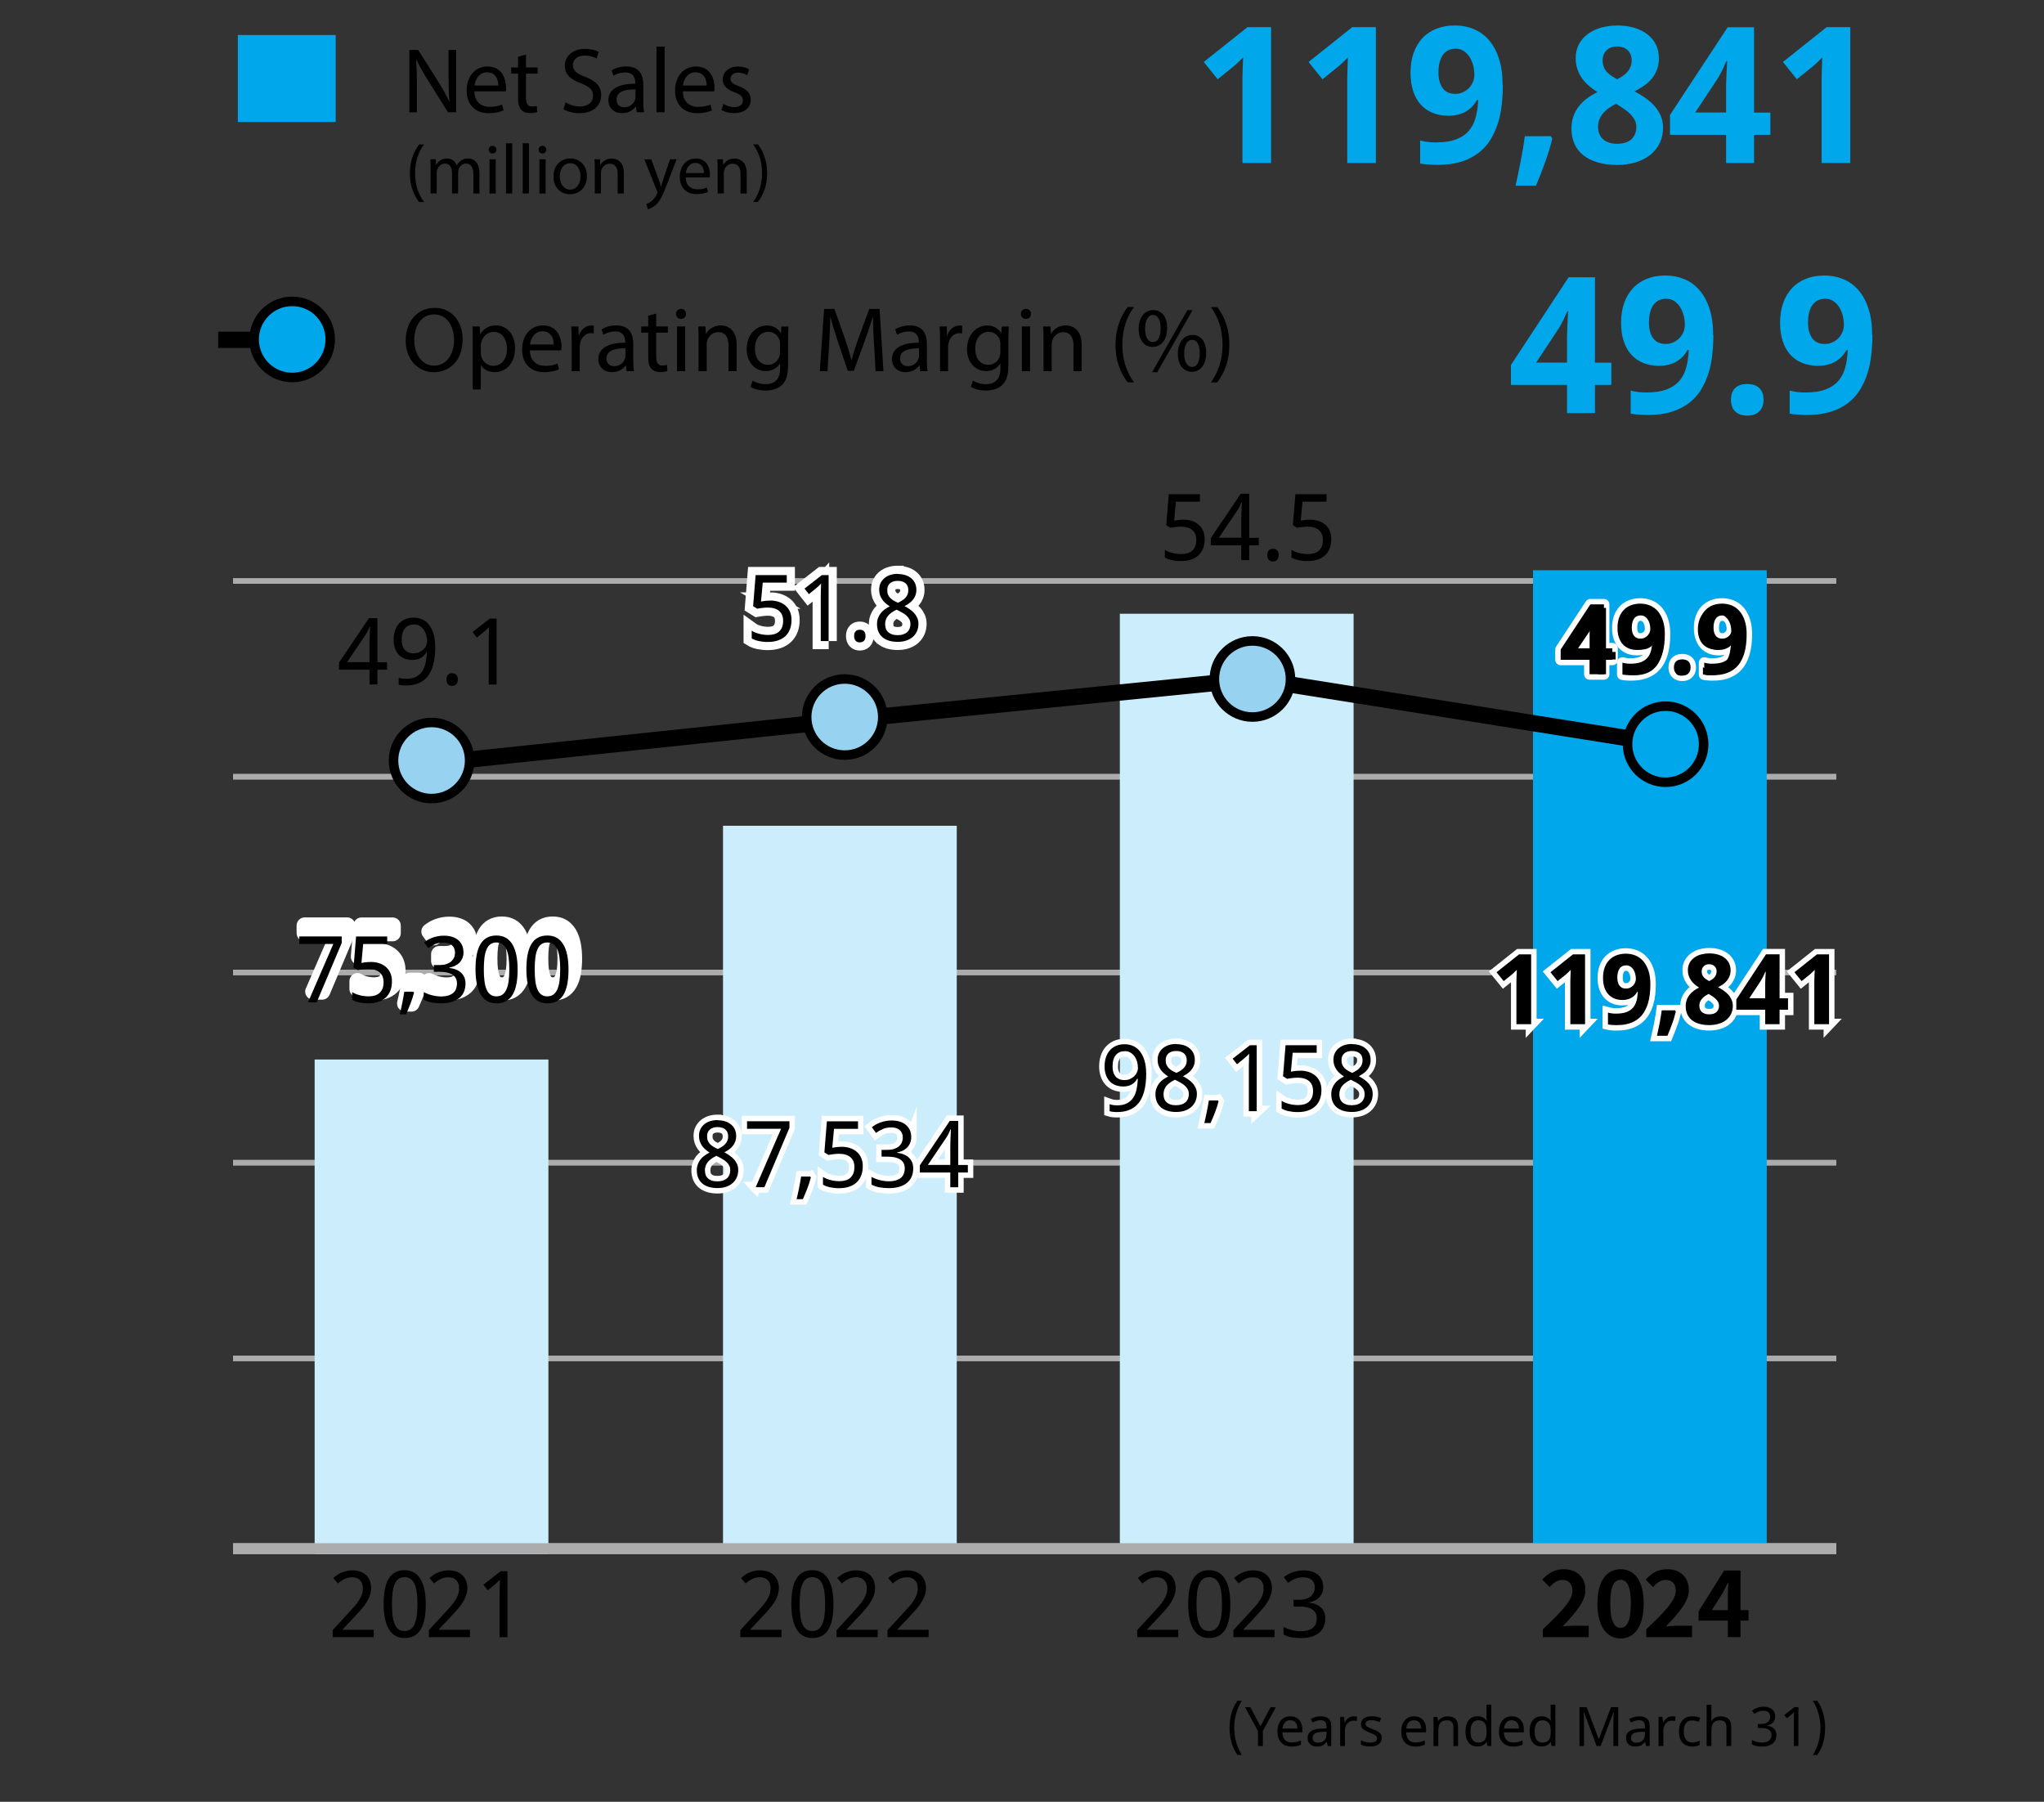 <?xml version="1.0" encoding="UTF-8"?>
<svg id="_レイヤー_2" data-name="レイヤー_2" xmlns="http://www.w3.org/2000/svg" viewBox="0 0 376 331.44">
  <rect x="0" y="0" width="376" height="331.44" fill="#333333" stroke="none"/>
  <defs>
    <style>
      .cls-1 {
        fill: #00a7eb;
      }

      .cls-2, .cls-3 {
        fill: #00a7eb;
      }

      .cls-2, .cls-4 {
        stroke-width: 1.75px;
      }

      .cls-2, .cls-4, .cls-5, .cls-6, .cls-7, .cls-8, .cls-9, .cls-10, .cls-11 {
        stroke-miterlimit: 10;
      }

      .cls-2, .cls-4, .cls-8 {
        stroke: #000;
      }

      .cls-4 {
        fill: #97d3f0;
      }

      .cls-5, .cls-6, .cls-12, .cls-13, .cls-7 {
        fill: #fff;
      }

      .cls-5, .cls-6, .cls-12, .cls-13, .cls-7, .cls-9 {
        stroke: #fff;
      }

      .cls-5, .cls-13, .cls-8 {
        stroke-width: 3px;
      }

      .cls-6, .cls-12, .cls-13 {
        stroke-linecap: round;
      }

      .cls-6, .cls-12, .cls-7, .cls-9, .cls-10 {
        stroke-width: 2px;
      }

      .cls-14, .cls-8, .cls-10, .cls-11 {
        fill: none;
      }

      .cls-15 {
        fill: #ccedfb;
      }

      .cls-12, .cls-13 {
        stroke-linejoin: round;
      }

      .cls-10, .cls-11 {
        stroke: #acacac;
      }
    </style>
  </defs>
  <g id="_レイヤー_1-2" data-name="レイヤー_1">
    <g>
      <line class="cls-11" x1="42.88" y1="106.88" x2="337.78" y2="106.88"/>
      <line class="cls-11" x1="42.88" y1="142.88" x2="337.78" y2="142.88"/>
      <line class="cls-11" x1="42.88" y1="178.88" x2="337.78" y2="178.88"/>
      <line class="cls-11" x1="42.88" y1="213.88" x2="337.78" y2="213.88"/>
      <line class="cls-11" x1="42.88" y1="249.88" x2="337.78" y2="249.88"/>
      <line class="cls-10" x1="42.88" y1="284.88" x2="337.78" y2="284.88"/>
    </g>
    <g>
      <line class="cls-11" x1="42.88" y1="106.88" x2="337.78" y2="106.88"/>
      <line class="cls-11" x1="42.88" y1="142.88" x2="337.78" y2="142.88"/>
      <line class="cls-11" x1="42.88" y1="178.88" x2="337.78" y2="178.88"/>
      <line class="cls-11" x1="42.88" y1="213.88" x2="337.78" y2="213.88"/>
      <line class="cls-11" x1="42.88" y1="249.88" x2="337.78" y2="249.88"/>
      <g>
        <path d="M68.76,301.16h-7.57v-1.29l2.91-3.16c.42-.45.79-.86,1.11-1.23s.6-.73.83-1.09c.23-.35.41-.71.53-1.07s.18-.75.18-1.17c0-.33-.05-.61-.14-.86s-.23-.46-.4-.63c-.17-.17-.38-.31-.62-.39s-.5-.13-.8-.13c-.53,0-1,.11-1.42.32-.42.21-.83.48-1.21.82l-.85-.99c.22-.2.46-.39.71-.56.25-.18.53-.33.82-.45s.6-.23.93-.3.67-.11,1.03-.11c.53,0,1.01.08,1.44.22.43.15.79.36,1.09.64.3.28.53.62.69,1.02.16.4.25.85.25,1.36,0,.47-.07.92-.22,1.35-.15.43-.35.84-.61,1.26-.26.41-.56.83-.92,1.24-.36.42-.74.85-1.16,1.29l-2.33,2.48v.07h5.72v1.38Z"/>
        <path d="M78.32,295.07c0,.98-.07,1.86-.21,2.63-.14.78-.37,1.43-.68,1.97-.31.54-.71.95-1.21,1.23s-1.09.42-1.79.42c-.65,0-1.22-.14-1.71-.42-.48-.28-.89-.69-1.2-1.23-.32-.54-.56-1.19-.71-1.97-.16-.77-.24-1.65-.24-2.63s.07-1.86.21-2.63c.14-.78.37-1.43.67-1.96.31-.54.71-.94,1.2-1.22.49-.28,1.08-.42,1.78-.42.66,0,1.23.14,1.72.42.49.28.89.69,1.21,1.22.32.54.56,1.19.72,1.96s.24,1.66.24,2.64ZM72.1,295.07c0,.83.04,1.55.12,2.17s.22,1.14.4,1.55.42.72.72.93c.3.21.66.31,1.08.31s.79-.1,1.09-.31c.3-.2.54-.51.73-.92.19-.41.33-.92.42-1.55.09-.62.13-1.35.13-2.19s-.04-1.55-.13-2.17c-.09-.62-.22-1.13-.42-1.54-.19-.41-.44-.72-.73-.92-.3-.2-.66-.31-1.09-.31s-.79.1-1.08.31c-.3.21-.54.51-.72.92s-.32.92-.4,1.54-.12,1.34-.12,2.17Z"/>
        <path d="M86.46,301.16h-7.57v-1.29l2.91-3.16c.42-.45.79-.86,1.11-1.23s.6-.73.83-1.09c.23-.35.41-.71.53-1.07s.18-.75.18-1.17c0-.33-.05-.61-.14-.86s-.23-.46-.4-.63c-.17-.17-.38-.31-.62-.39s-.5-.13-.8-.13c-.53,0-1,.11-1.42.32-.42.21-.83.48-1.21.82l-.85-.99c.22-.2.46-.39.71-.56.25-.18.53-.33.82-.45s.6-.23.93-.3.67-.11,1.03-.11c.53,0,1.01.08,1.44.22.43.15.79.36,1.09.64.3.28.53.62.69,1.02.16.4.25.85.25,1.36,0,.47-.07.92-.22,1.35-.15.43-.35.84-.61,1.26-.26.41-.56.83-.92,1.24-.36.42-.74.85-1.16,1.29l-2.33,2.48v.07h5.72v1.38Z"/>
        <path d="M93.36,301.16h-1.46v-7.58c0-.24,0-.49,0-.76,0-.27,0-.54.02-.81,0-.27.02-.53.02-.77,0-.25.02-.46.02-.65-.09.1-.18.19-.25.26s-.15.14-.22.21c-.07.07-.15.14-.24.21s-.18.16-.3.26l-1.23,1-.8-1.02,3.18-2.48h1.25v12.13Z"/>
      </g>
      <g>
        <path d="M143.76,301.16h-7.57v-1.29l2.91-3.16c.42-.45.79-.86,1.11-1.23.33-.37.6-.73.83-1.09.23-.35.41-.71.53-1.07.12-.36.18-.75.18-1.17,0-.33-.05-.61-.14-.86-.09-.25-.23-.46-.4-.63-.17-.17-.38-.31-.62-.39-.24-.09-.5-.13-.8-.13-.53,0-1,.11-1.42.32-.42.21-.83.48-1.21.82l-.85-.99c.22-.2.46-.39.71-.56.25-.18.53-.33.82-.45.29-.13.6-.23.93-.3.33-.07.67-.11,1.03-.11.53,0,1.01.08,1.44.22.43.15.79.36,1.09.64.3.28.53.62.69,1.02.16.4.25.85.25,1.36,0,.47-.07.92-.22,1.35-.15.43-.35.84-.61,1.26-.26.41-.56.83-.92,1.24-.36.42-.74.85-1.16,1.29l-2.33,2.48v.07h5.72v1.38Z"/>
        <path d="M153.32,295.07c0,.98-.07,1.86-.21,2.63-.14.78-.37,1.43-.68,1.97-.31.54-.71.95-1.21,1.23-.49.28-1.09.42-1.79.42-.65,0-1.22-.14-1.71-.42s-.89-.69-1.2-1.23c-.32-.54-.56-1.19-.71-1.97-.16-.77-.24-1.65-.24-2.63s.07-1.86.21-2.63c.14-.78.37-1.43.67-1.96.31-.54.71-.94,1.2-1.22.49-.28,1.08-.42,1.78-.42.66,0,1.23.14,1.72.42.49.28.89.69,1.21,1.22.32.54.56,1.19.72,1.96.16.77.24,1.66.24,2.64ZM147.1,295.07c0,.83.04,1.55.12,2.17s.22,1.14.4,1.55.42.72.72.93c.3.21.66.31,1.08.31s.79-.1,1.09-.31c.3-.2.54-.51.73-.92.19-.41.33-.92.42-1.55.09-.62.13-1.35.13-2.19s-.04-1.55-.13-2.17c-.08-.62-.22-1.13-.42-1.54-.19-.41-.44-.72-.73-.92-.3-.2-.66-.31-1.09-.31s-.79.1-1.08.31c-.3.21-.54.51-.72.92s-.32.92-.4,1.54-.12,1.34-.12,2.17Z"/>
        <path d="M161.46,301.16h-7.57v-1.29l2.91-3.16c.42-.45.79-.86,1.11-1.23.33-.37.6-.73.83-1.09.23-.35.41-.71.53-1.07.12-.36.18-.75.18-1.17,0-.33-.05-.61-.14-.86-.09-.25-.23-.46-.4-.63-.17-.17-.38-.31-.62-.39-.24-.09-.5-.13-.8-.13-.53,0-1,.11-1.42.32-.42.21-.83.48-1.21.82l-.85-.99c.22-.2.46-.39.71-.56.25-.18.53-.33.82-.45.29-.13.6-.23.93-.3.33-.07.67-.11,1.03-.11.53,0,1.01.08,1.44.22.43.15.79.36,1.09.64.3.28.53.62.69,1.02.16.4.25.85.25,1.36,0,.47-.07.92-.22,1.35-.15.43-.35.84-.61,1.26-.26.41-.56.83-.92,1.24-.36.42-.74.85-1.16,1.29l-2.33,2.48v.07h5.72v1.38Z"/>
        <path d="M170.83,301.16h-7.57v-1.29l2.91-3.16c.42-.45.79-.86,1.11-1.23.33-.37.6-.73.83-1.09.23-.35.41-.71.53-1.07.12-.36.18-.75.18-1.17,0-.33-.05-.61-.14-.86-.09-.25-.23-.46-.4-.63-.17-.17-.38-.31-.62-.39-.24-.09-.5-.13-.8-.13-.53,0-1,.11-1.42.32-.42.21-.83.48-1.21.82l-.85-.99c.22-.2.46-.39.71-.56.25-.18.53-.33.82-.45.29-.13.6-.23.93-.3.33-.07.67-.11,1.03-.11.53,0,1.01.08,1.44.22.43.15.79.36,1.09.64.3.28.53.62.69,1.02.16.4.25.85.25,1.36,0,.47-.07.92-.22,1.35-.15.43-.35.84-.61,1.26-.26.41-.56.83-.92,1.24-.36.42-.74.85-1.16,1.29l-2.33,2.48v.07h5.72v1.38Z"/>
      </g>
      <rect class="cls-15" x="57.88" y="194.9" width="43" height="90.99"/>
      <rect class="cls-15" x="133" y="151.9" width="43" height="133.54"/>
      <g>
        <path class="cls-13" d="M57.65,182.4l4.67-10.76h-6.26v-1.38h7.8v1.2l-4.61,10.93h-1.61Z"/>
        <path class="cls-13" d="M69.2,174.95c.55,0,1.06.08,1.53.23.47.15.89.38,1.24.68.35.3.63.67.83,1.11.2.44.3.96.3,1.54,0,.63-.09,1.2-.28,1.7-.19.5-.47.93-.84,1.28-.37.35-.83.62-1.37.8-.55.19-1.17.28-1.88.28-.28,0-.56-.01-.83-.04-.27-.03-.54-.07-.79-.12-.25-.05-.49-.12-.72-.2-.23-.08-.43-.18-.61-.29v-1.43c.18.13.4.24.64.34.25.1.51.18.78.25s.54.12.82.15c.27.04.53.05.76.05.44,0,.83-.05,1.17-.15.34-.1.63-.26.87-.48s.42-.49.55-.81.19-.71.19-1.16c0-.79-.24-1.4-.73-1.81s-1.2-.63-2.12-.63c-.15,0-.31,0-.49.02-.17.01-.35.03-.52.05-.17.02-.34.05-.5.07-.16.03-.29.05-.41.07l-.75-.47.46-5.71h5.73v1.38h-4.42l-.32,3.48c.18-.03.41-.07.7-.11.29-.04.64-.06,1.03-.06Z"/>
        <path class="cls-13" d="M77.04,180.42l.12.19c-.08.3-.17.62-.28.96-.11.34-.23.68-.36,1.02-.13.34-.27.68-.41,1.02-.14.34-.28.67-.42.98h-1.15c.08-.34.16-.69.24-1.05.08-.37.16-.73.23-1.09.08-.36.14-.72.2-1.06s.11-.67.16-.96h1.64Z"/>
        <path class="cls-13" d="M86.27,173.1c0,.4-.06.77-.19,1.1s-.31.62-.54.86c-.23.24-.51.44-.83.6s-.68.27-1.07.34v.05c.98.12,1.72.43,2.23.93.51.5.76,1.15.76,1.96,0,.53-.09,1.02-.27,1.46-.18.44-.45.82-.82,1.14-.37.32-.83.57-1.39.75-.56.18-1.22.27-1.98.27-.6,0-1.17-.05-1.71-.14-.53-.09-1.04-.27-1.51-.51v-1.41c.48.25,1,.45,1.56.59.56.14,1.1.21,1.61.21s.95-.06,1.32-.17.68-.27.92-.47c.24-.2.42-.46.53-.75.11-.3.17-.63.17-1s-.07-.7-.22-.97c-.15-.27-.36-.49-.63-.66s-.6-.3-.99-.39c-.39-.08-.83-.12-1.32-.12h-1.1v-1.25h1.1c.45,0,.85-.05,1.2-.17s.64-.27.88-.47c.23-.21.41-.45.54-.73.12-.28.18-.59.18-.93,0-.29-.05-.54-.15-.77s-.24-.42-.42-.58-.4-.28-.66-.36c-.25-.08-.54-.12-.85-.12-.59,0-1.11.09-1.56.28-.45.19-.88.43-1.29.73l-.76-1.04c.21-.17.44-.33.7-.48.26-.15.54-.28.84-.39s.63-.2.98-.27c.35-.07.71-.1,1.1-.1.6,0,1.12.07,1.57.22.45.15.83.36,1.13.63.3.27.53.59.69.95.15.37.23.77.23,1.21Z"/>
        <path class="cls-13" d="M96.22,176.32c0,.98-.07,1.86-.21,2.63-.14.77-.37,1.43-.68,1.97-.31.54-.71.95-1.21,1.23s-1.09.42-1.79.42c-.65,0-1.22-.14-1.71-.42-.48-.28-.89-.69-1.2-1.23-.32-.54-.56-1.19-.71-1.97-.16-.78-.24-1.65-.24-2.63s.07-1.86.21-2.63c.14-.77.37-1.43.67-1.96.31-.53.71-.94,1.2-1.22.49-.28,1.08-.42,1.78-.42.66,0,1.23.14,1.72.42s.89.69,1.21,1.22c.32.53.56,1.19.72,1.96s.24,1.65.24,2.64ZM90,176.32c0,.83.04,1.56.12,2.17s.22,1.14.4,1.55c.18.41.42.72.72.93.3.21.66.31,1.08.31s.79-.1,1.09-.31c.3-.21.54-.51.73-.92.19-.41.33-.93.42-1.55.09-.62.13-1.35.13-2.19s-.04-1.56-.13-2.17c-.09-.62-.22-1.13-.42-1.54-.19-.41-.44-.72-.73-.92-.3-.21-.66-.31-1.09-.31s-.79.1-1.08.31c-.3.2-.54.51-.72.92s-.32.92-.4,1.54-.12,1.34-.12,2.17Z"/>
        <path class="cls-13" d="M105.58,176.32c0,.98-.07,1.86-.21,2.63-.14.77-.37,1.43-.68,1.97-.31.54-.71.95-1.21,1.23s-1.09.42-1.79.42c-.65,0-1.22-.14-1.71-.42-.48-.28-.89-.69-1.2-1.23-.32-.54-.56-1.19-.71-1.97-.16-.78-.24-1.65-.24-2.63s.07-1.86.21-2.63c.14-.77.37-1.43.67-1.96.31-.53.71-.94,1.2-1.22.49-.28,1.08-.42,1.78-.42.66,0,1.23.14,1.72.42s.89.69,1.21,1.22c.32.53.56,1.19.72,1.96s.24,1.65.24,2.64ZM99.36,176.32c0,.83.04,1.56.12,2.17s.22,1.14.4,1.55c.18.41.42.72.72.93.3.21.66.31,1.08.31s.79-.1,1.09-.31c.3-.21.54-.51.73-.92.19-.41.33-.93.42-1.55.09-.62.13-1.35.13-2.19s-.04-1.56-.13-2.17c-.09-.62-.22-1.13-.42-1.54-.19-.41-.44-.72-.73-.92-.3-.21-.66-.31-1.09-.31s-.79.1-1.08.31c-.3.2-.54.51-.72.92s-.32.92-.4,1.54-.12,1.34-.12,2.17Z"/>
      </g>
      <g>
        <path d="M56.65,184.4l4.67-10.76h-6.26v-1.38h7.8v1.2l-4.61,10.93h-1.61Z"/>
        <path d="M68.2,176.95c.55,0,1.06.08,1.53.23.47.15.89.38,1.24.68.35.3.63.67.83,1.11.2.44.3.96.3,1.54,0,.63-.09,1.2-.28,1.7-.19.5-.47.93-.84,1.28-.37.35-.83.62-1.37.8-.55.19-1.17.28-1.88.28-.28,0-.56-.01-.83-.04-.27-.03-.54-.07-.79-.12-.25-.05-.49-.12-.72-.2-.23-.08-.43-.18-.61-.29v-1.43c.18.13.4.24.64.34.25.1.51.18.78.25s.54.12.82.15c.27.04.53.05.76.05.44,0,.83-.05,1.17-.15.34-.1.63-.26.87-.48s.42-.49.55-.81.19-.71.19-1.16c0-.79-.24-1.4-.73-1.81s-1.2-.63-2.12-.63c-.15,0-.31,0-.49.02-.17.01-.35.03-.52.05-.17.02-.34.05-.5.07-.16.03-.29.05-.41.07l-.75-.47.46-5.71h5.73v1.38h-4.42l-.32,3.48c.18-.03.41-.07.7-.11.29-.04.64-.06,1.03-.06Z"/>
        <path d="M76.04,182.42l.12.19c-.08.3-.17.62-.28.96-.11.34-.23.68-.36,1.02-.13.34-.27.68-.41,1.02-.14.34-.28.67-.42.98h-1.15c.08-.34.16-.69.24-1.05.08-.37.16-.73.23-1.09.08-.36.14-.72.2-1.06s.11-.67.16-.96h1.64Z"/>
        <path d="M85.27,175.1c0,.4-.06.77-.19,1.1s-.31.62-.54.86c-.23.24-.51.44-.83.6s-.68.27-1.07.34v.05c.98.12,1.72.43,2.23.93.51.5.76,1.15.76,1.96,0,.53-.09,1.02-.27,1.46-.18.44-.45.82-.82,1.14-.37.32-.83.57-1.39.75-.56.18-1.22.27-1.98.27-.6,0-1.17-.05-1.71-.14-.53-.09-1.04-.27-1.51-.51v-1.41c.48.25,1,.45,1.56.59.56.14,1.1.21,1.61.21s.95-.06,1.32-.17.68-.27.92-.47c.24-.2.42-.46.53-.75.11-.3.17-.63.17-1s-.07-.7-.22-.97c-.15-.27-.36-.49-.63-.66s-.6-.3-.99-.39c-.39-.08-.83-.12-1.32-.12h-1.1v-1.25h1.1c.45,0,.85-.05,1.2-.17s.64-.27.88-.47c.23-.21.41-.45.54-.73.12-.28.18-.59.18-.93,0-.29-.05-.54-.15-.77s-.24-.42-.42-.58-.4-.28-.66-.36c-.25-.08-.54-.12-.85-.12-.59,0-1.11.09-1.56.28-.45.19-.88.43-1.29.73l-.76-1.04c.21-.17.44-.33.7-.48.26-.15.54-.28.84-.39s.63-.2.98-.27c.35-.07.71-.1,1.1-.1.6,0,1.12.07,1.57.22.45.15.83.36,1.13.63.3.27.53.59.69.95.15.37.23.77.23,1.21Z"/>
        <path d="M95.22,178.32c0,.98-.07,1.86-.21,2.63-.14.77-.37,1.43-.68,1.97-.31.54-.71.95-1.21,1.23s-1.09.42-1.79.42c-.65,0-1.22-.14-1.71-.42-.48-.28-.89-.69-1.2-1.23-.32-.54-.56-1.19-.71-1.97-.16-.78-.24-1.65-.24-2.63s.07-1.86.21-2.63c.14-.77.37-1.43.67-1.96.31-.53.71-.94,1.2-1.22.49-.28,1.08-.42,1.78-.42.66,0,1.23.14,1.72.42s.89.69,1.21,1.22c.32.53.56,1.19.72,1.96s.24,1.65.24,2.64ZM89,178.32c0,.83.04,1.56.12,2.17s.22,1.14.4,1.55c.18.41.42.72.72.93.3.21.66.31,1.08.31s.79-.1,1.09-.31c.3-.21.54-.51.73-.92.19-.41.33-.93.42-1.55.09-.62.13-1.35.13-2.19s-.04-1.56-.13-2.17c-.09-.62-.22-1.13-.42-1.54-.19-.41-.44-.72-.73-.92-.3-.21-.66-.31-1.09-.31s-.79.1-1.08.31c-.3.2-.54.51-.72.92s-.32.92-.4,1.54-.12,1.34-.12,2.17Z"/>
        <path d="M104.58,178.32c0,.98-.07,1.86-.21,2.63-.14.77-.37,1.43-.68,1.97-.31.54-.71.95-1.21,1.23s-1.09.42-1.79.42c-.65,0-1.22-.14-1.71-.42-.48-.28-.89-.69-1.2-1.23-.32-.54-.56-1.19-.71-1.97-.16-.78-.24-1.65-.24-2.63s.07-1.86.21-2.63c.14-.77.37-1.43.67-1.96.31-.53.71-.94,1.2-1.22.49-.28,1.08-.42,1.78-.42.66,0,1.23.14,1.72.42s.89.69,1.21,1.22c.32.53.56,1.19.72,1.96s.24,1.65.24,2.64ZM98.36,178.32c0,.83.04,1.56.12,2.17s.22,1.14.4,1.55c.18.41.42.72.72.93.3.21.66.31,1.08.31s.79-.1,1.09-.31c.3-.21.54-.51.73-.92.19-.41.33-.93.42-1.55.09-.62.13-1.35.13-2.19s-.04-1.56-.13-2.17c-.09-.62-.22-1.13-.42-1.54-.19-.41-.44-.72-.73-.92-.3-.21-.66-.31-1.09-.31s-.79.1-1.08.31c-.3.2-.54.51-.72.92s-.32.92-.4,1.54-.12,1.34-.12,2.17Z"/>
      </g>
      <g>
        <path class="cls-7" d="M132,206.07c.46,0,.9.06,1.32.18s.77.3,1.09.55c.31.24.56.55.74.91s.27.79.27,1.28c0,.37-.06.71-.17,1-.11.3-.26.57-.46.81-.19.24-.42.46-.69.65-.27.19-.55.36-.86.52.32.17.63.36.94.57.31.21.58.45.82.71.24.26.43.56.58.88s.22.69.22,1.1c0,.51-.09.97-.28,1.38-.18.41-.45.76-.78,1.05-.33.29-.74.51-1.2.66-.47.15-.98.23-1.55.23-.61,0-1.15-.08-1.62-.22-.47-.15-.87-.36-1.2-.64-.32-.28-.57-.62-.74-1.03-.17-.4-.25-.86-.25-1.37,0-.42.06-.79.19-1.12.12-.33.29-.63.5-.9.21-.27.46-.5.75-.71.29-.2.59-.38.91-.54-.27-.17-.53-.36-.76-.56-.24-.2-.44-.43-.62-.68-.17-.25-.31-.52-.42-.83-.1-.3-.15-.63-.15-1,0-.48.09-.9.28-1.27.19-.36.44-.67.75-.91s.68-.43,1.09-.55.84-.18,1.29-.18ZM129.68,215.32c0,.29.04.56.13.81.09.25.23.46.42.63.19.18.43.31.71.41.29.1.63.14,1.03.14s.73-.05,1.02-.14c.3-.1.54-.24.74-.42s.35-.4.45-.65.15-.54.15-.85c0-.29-.05-.55-.16-.78-.11-.23-.26-.45-.46-.65-.2-.2-.44-.39-.73-.56s-.6-.35-.95-.52l-.25-.12c-.7.33-1.22.71-1.58,1.14-.35.43-.53.95-.53,1.56ZM131.99,207.33c-.59,0-1.05.15-1.4.44-.35.29-.52.72-.52,1.28,0,.32.05.59.15.81.1.23.23.43.4.61.17.18.38.34.62.48.24.14.5.28.79.41.27-.12.52-.25.75-.4.24-.14.44-.31.61-.49.17-.18.31-.39.41-.62s.15-.5.15-.8c0-.56-.17-.98-.52-1.28-.35-.29-.83-.44-1.44-.44Z"/>
        <path class="cls-7" d="M139.01,218.4l4.67-10.76h-6.26v-1.38h7.8v1.2l-4.61,10.93h-1.61Z"/>
        <path class="cls-7" d="M149.04,216.42l.12.19c-.08.3-.17.62-.28.96-.11.34-.23.68-.36,1.02-.13.34-.27.68-.41,1.02-.14.34-.28.67-.42.98h-1.15c.08-.34.16-.69.24-1.05.08-.37.16-.73.23-1.09.08-.36.14-.72.2-1.06.06-.35.11-.67.16-.96h1.64Z"/>
        <path class="cls-7" d="M154.81,210.95c.55,0,1.06.08,1.53.23.47.15.89.38,1.24.68.35.3.63.67.83,1.11.2.44.3.96.3,1.54,0,.63-.09,1.2-.28,1.7-.19.5-.47.93-.84,1.28-.37.35-.83.62-1.37.8-.54.19-1.17.28-1.88.28-.28,0-.56-.01-.83-.04-.27-.03-.54-.07-.79-.12s-.49-.12-.72-.2c-.23-.08-.43-.18-.61-.29v-1.43c.18.13.4.24.64.34.25.1.51.18.78.25.27.07.54.12.82.15.27.04.53.05.76.05.44,0,.83-.05,1.17-.15.34-.1.63-.26.87-.48.24-.22.42-.49.55-.81.13-.33.19-.71.19-1.16,0-.79-.24-1.4-.73-1.81-.49-.42-1.2-.63-2.12-.63-.15,0-.31,0-.49.02-.17.01-.35.03-.52.05-.17.02-.34.05-.5.07-.16.03-.29.05-.41.07l-.75-.47.46-5.71h5.73v1.38h-4.42l-.32,3.48c.18-.03.41-.07.7-.11.29-.04.64-.06,1.03-.06Z"/>
        <path class="cls-7" d="M167.63,209.1c0,.4-.06.77-.19,1.1-.13.33-.31.62-.54.86s-.5.44-.83.6c-.32.16-.68.27-1.07.34v.05c.98.12,1.72.43,2.23.93.51.5.76,1.15.76,1.96,0,.53-.09,1.02-.27,1.46-.18.44-.45.82-.82,1.14-.37.32-.83.57-1.39.75-.56.18-1.22.27-1.98.27-.6,0-1.17-.05-1.71-.14s-1.04-.27-1.51-.51v-1.41c.48.25,1,.45,1.56.59.56.14,1.1.21,1.62.21s.95-.06,1.32-.17c.37-.11.68-.27.92-.47.24-.2.42-.46.53-.75.11-.3.17-.63.17-1s-.07-.7-.22-.97c-.15-.27-.36-.49-.63-.66-.27-.17-.6-.3-.99-.39-.39-.08-.83-.12-1.32-.12h-1.1v-1.25h1.1c.45,0,.85-.05,1.2-.17s.64-.27.88-.47c.24-.21.41-.45.54-.73.12-.28.18-.59.18-.93,0-.29-.05-.54-.15-.77s-.24-.42-.42-.58-.4-.28-.66-.36c-.25-.08-.54-.12-.85-.12-.59,0-1.11.09-1.56.28s-.88.43-1.29.73l-.76-1.04c.21-.17.44-.33.7-.48.26-.15.54-.28.84-.39.3-.11.63-.2.98-.27s.71-.1,1.1-.1c.6,0,1.12.07,1.57.22.45.15.83.36,1.13.63.3.27.53.59.69.95.15.37.23.77.23,1.21Z"/>
        <path class="cls-7" d="M178.04,215.68h-1.77v2.72h-1.46v-2.72h-5.6v-1.32l5.5-8.16h1.56v8.1h1.77v1.38ZM174.81,214.3v-2.96c0-.31,0-.63.01-.97,0-.34.02-.67.03-1,.01-.32.02-.63.04-.91s.02-.52.03-.71h-.08c-.04.11-.09.23-.15.37-.06.14-.12.27-.19.41-.07.13-.14.27-.21.39-.07.13-.14.24-.2.32l-3.41,5.05h4.12Z"/>
      </g>
      <g>
        <path d="M132,206.07c.46,0,.9.06,1.32.18s.77.3,1.09.55c.31.24.56.55.74.91s.27.79.27,1.28c0,.37-.06.71-.17,1-.11.3-.26.57-.46.81-.19.24-.42.46-.69.65-.27.19-.55.36-.86.52.32.17.63.36.94.57.31.21.58.45.82.71.24.26.43.56.58.88s.22.69.22,1.1c0,.51-.09.97-.28,1.38-.18.41-.45.76-.78,1.05-.33.29-.74.51-1.2.66-.47.15-.98.23-1.55.23-.61,0-1.15-.08-1.62-.22-.47-.15-.87-.36-1.2-.64-.32-.28-.57-.62-.74-1.03-.17-.4-.25-.86-.25-1.37,0-.42.06-.79.19-1.12.12-.33.29-.63.5-.9.21-.27.46-.5.75-.71.29-.2.59-.38.91-.54-.27-.17-.53-.36-.76-.56-.24-.2-.44-.43-.62-.68-.17-.25-.31-.52-.42-.83-.1-.3-.15-.63-.15-1,0-.48.09-.9.28-1.27.19-.36.44-.67.75-.91s.68-.43,1.09-.55.84-.18,1.29-.18ZM129.68,215.32c0,.29.04.56.13.81.09.25.23.46.42.63.19.18.43.31.71.41.29.1.63.14,1.03.14s.73-.05,1.02-.14c.3-.1.54-.24.74-.42s.35-.4.45-.65.15-.54.15-.85c0-.29-.05-.55-.16-.78-.11-.23-.26-.45-.46-.65-.2-.2-.44-.39-.73-.56s-.6-.35-.95-.52l-.25-.12c-.7.33-1.22.71-1.58,1.14-.35.43-.53.95-.53,1.56ZM131.99,207.33c-.59,0-1.05.15-1.4.44-.35.29-.52.72-.52,1.28,0,.32.05.59.15.81.1.23.23.43.4.61.17.18.38.34.62.48.24.14.5.28.79.41.27-.12.52-.25.75-.4.24-.14.44-.31.61-.49.17-.18.31-.39.41-.62s.15-.5.15-.8c0-.56-.17-.98-.52-1.28-.35-.29-.83-.44-1.44-.44Z"/>
        <path d="M139.01,218.4l4.67-10.76h-6.26v-1.38h7.8v1.2l-4.61,10.93h-1.61Z"/>
        <path d="M149.04,216.42l.12.19c-.08.3-.17.62-.28.96-.11.34-.23.68-.36,1.02-.13.34-.27.68-.41,1.02-.14.34-.28.67-.42.98h-1.15c.08-.34.16-.69.24-1.05.08-.37.16-.73.23-1.09.08-.36.14-.72.2-1.06.06-.35.11-.67.16-.96h1.64Z"/>
        <path d="M154.81,210.95c.55,0,1.06.08,1.53.23.47.15.89.38,1.24.68.35.3.63.67.83,1.11.2.44.3.96.3,1.54,0,.63-.09,1.2-.28,1.7-.19.5-.47.93-.84,1.28-.37.35-.83.62-1.37.8-.54.19-1.17.28-1.88.28-.28,0-.56-.01-.83-.04-.27-.03-.54-.07-.79-.12s-.49-.12-.72-.2c-.23-.08-.43-.18-.61-.29v-1.43c.18.13.4.24.64.34.25.1.51.18.78.25.27.07.54.12.82.15.27.04.53.05.76.05.44,0,.83-.05,1.17-.15.34-.1.63-.26.87-.48.24-.22.42-.49.55-.81.13-.33.19-.71.19-1.16,0-.79-.24-1.4-.73-1.81-.49-.42-1.2-.63-2.12-.63-.15,0-.31,0-.49.02-.17.01-.35.03-.52.05-.17.02-.34.05-.5.07-.16.03-.29.05-.41.07l-.75-.47.46-5.71h5.73v1.38h-4.42l-.32,3.48c.18-.03.41-.07.7-.11.29-.04.64-.06,1.03-.06Z"/>
        <path d="M167.63,209.1c0,.4-.06.77-.19,1.1-.13.33-.31.62-.54.86s-.5.44-.83.6c-.32.16-.68.27-1.07.34v.05c.98.12,1.72.43,2.23.93.51.5.76,1.15.76,1.96,0,.53-.09,1.02-.27,1.46-.18.44-.45.82-.82,1.14-.37.32-.83.57-1.39.75-.56.18-1.22.27-1.98.27-.6,0-1.17-.05-1.71-.14s-1.04-.27-1.51-.51v-1.41c.48.25,1,.45,1.56.59.56.14,1.1.21,1.62.21s.95-.06,1.32-.17c.37-.11.68-.27.92-.47.24-.2.42-.46.53-.75.11-.3.17-.63.17-1s-.07-.7-.22-.97c-.15-.27-.36-.49-.63-.66-.27-.17-.6-.3-.99-.39-.39-.08-.83-.12-1.32-.12h-1.1v-1.25h1.1c.45,0,.85-.05,1.2-.17s.64-.27.88-.47c.24-.21.41-.45.54-.73.12-.28.18-.59.18-.93,0-.29-.05-.54-.15-.77s-.24-.42-.42-.58-.4-.28-.66-.36c-.25-.08-.54-.12-.85-.12-.59,0-1.11.09-1.56.28s-.88.43-1.29.73l-.76-1.04c.21-.17.44-.33.7-.48.26-.15.54-.28.84-.39.3-.11.63-.2.98-.27s.71-.1,1.1-.1c.6,0,1.12.07,1.57.22.45.15.83.36,1.13.63.3.27.53.59.69.95.15.37.23.77.23,1.21Z"/>
        <path d="M178.04,215.68h-1.77v2.72h-1.46v-2.72h-5.6v-1.32l5.5-8.16h1.56v8.1h1.77v1.38ZM174.81,214.3v-2.96c0-.31,0-.63.01-.97,0-.34.02-.67.03-1,.01-.32.02-.63.04-.91s.02-.52.03-.71h-.08c-.04.11-.09.23-.15.37-.06.14-.12.27-.19.41-.07.13-.14.27-.21.39-.07.13-.14.24-.2.32l-3.41,5.05h4.12Z"/>
      </g>
      <g>
        <path d="M71.2,123.19h-1.77v2.72h-1.46v-2.72h-5.6v-1.32l5.5-8.16h1.56v8.1h1.77v1.38ZM67.97,121.82v-2.96c0-.31,0-.63.01-.98,0-.34.02-.67.03-1,.01-.32.02-.63.04-.91.01-.28.02-.52.03-.71h-.07c-.04.11-.09.23-.15.37-.06.13-.12.27-.19.41-.07.14-.14.27-.21.39s-.14.24-.2.32l-3.41,5.05h4.13Z"/>
        <path d="M80.07,118.96c0,.58-.03,1.16-.09,1.74-.06.58-.16,1.13-.31,1.66-.15.53-.35,1.02-.6,1.47-.25.46-.58.85-.97,1.18s-.86.59-1.41.79c-.55.19-1.19.29-1.93.29-.1,0-.22,0-.35,0s-.25-.02-.38-.03-.25-.03-.37-.04c-.12-.02-.23-.04-.32-.07v-1.29c.19.07.41.12.66.16s.48.05.72.05c.75,0,1.36-.13,1.84-.39.48-.26.86-.61,1.15-1.06.28-.45.48-.96.6-1.56.12-.59.19-1.22.22-1.88h-.11c-.11.2-.24.38-.4.56-.15.17-.34.32-.55.45-.21.13-.45.23-.71.3-.27.07-.56.11-.89.11-.53,0-1-.08-1.43-.25-.43-.16-.79-.4-1.09-.72s-.53-.7-.69-1.16c-.16-.46-.25-.98-.25-1.57,0-.63.09-1.2.26-1.71.17-.51.42-.94.74-1.29.32-.35.71-.62,1.16-.81.46-.19.97-.28,1.53-.28s1.08.11,1.56.32c.48.22.9.54,1.25.99s.63,1,.84,1.67c.2.67.31,1.46.31,2.37ZM76.13,114.88c-.33,0-.64.05-.91.17-.27.11-.51.28-.71.51s-.35.52-.46.88c-.11.35-.16.77-.16,1.25,0,.39.05.74.14,1.04.09.31.23.57.41.78s.41.38.69.5c.27.12.59.17.96.17s.72-.07,1.02-.2c.3-.13.56-.3.78-.51.22-.21.38-.45.5-.71.12-.27.18-.53.18-.8,0-.37-.05-.74-.15-1.11-.1-.37-.25-.7-.46-1-.2-.3-.46-.54-.76-.72-.3-.18-.66-.27-1.06-.27Z"/>
        <path d="M82.12,125c0-.21.03-.39.08-.54.06-.15.13-.27.22-.36.09-.09.2-.16.33-.2.13-.04.27-.06.42-.06s.28.02.41.06c.13.04.24.11.34.2.09.09.17.21.22.36.06.15.08.33.08.54s-.03.38-.08.53c-.06.15-.13.27-.22.36-.09.09-.21.16-.34.21-.13.04-.27.07-.41.07s-.29-.02-.42-.07-.24-.11-.33-.21c-.09-.09-.17-.21-.22-.36-.06-.15-.08-.32-.08-.53Z"/>
        <path d="M91.36,125.92h-1.46v-7.58c0-.24,0-.49,0-.76,0-.27,0-.54.02-.81,0-.27.02-.53.02-.77,0-.25.02-.46.02-.65-.09.1-.18.19-.25.26s-.15.14-.22.21c-.07.07-.15.14-.24.21s-.18.16-.3.26l-1.23,1-.8-1.02,3.18-2.48h1.25v12.13Z"/>
      </g>
      <rect class="cls-1" x="282" y="104.9" width="43" height="180.54"/>
      <g>
        <path class="cls-5" d="M141.7,110.47c.55,0,1.06.08,1.53.23.47.15.89.38,1.24.68s.63.67.83,1.11c.2.44.3.95.3,1.54,0,.63-.09,1.2-.28,1.7-.19.5-.47.93-.84,1.28-.37.35-.83.62-1.37.8-.55.19-1.17.28-1.88.28-.28,0-.56-.01-.83-.04-.27-.03-.54-.07-.79-.12-.25-.05-.49-.12-.72-.2-.23-.08-.43-.18-.61-.29v-1.43c.18.13.4.24.64.34.25.1.51.18.78.25s.54.12.82.15c.27.04.53.05.76.05.44,0,.83-.05,1.17-.15.34-.1.63-.26.87-.48s.42-.49.55-.81.19-.71.19-1.16c0-.79-.24-1.4-.73-1.81-.49-.42-1.2-.63-2.12-.63-.15,0-.31,0-.49.02-.17.01-.35.03-.52.05-.17.02-.34.04-.5.07-.16.03-.29.05-.41.07l-.75-.47.46-5.71h5.73v1.38h-4.42l-.32,3.48c.18-.03.41-.07.7-.11.29-.04.64-.06,1.03-.06Z"/>
        <path class="cls-5" d="M152.44,117.92h-1.46v-7.58c0-.24,0-.49,0-.76,0-.27,0-.54.02-.81,0-.27.02-.53.02-.77,0-.25.02-.46.02-.65-.09.1-.18.19-.25.26-.07.07-.14.14-.22.21-.07.07-.15.14-.24.21s-.18.16-.3.26l-1.23,1-.8-1.02,3.18-2.48h1.25v12.13Z"/>
        <path class="cls-5" d="M157.12,117c0-.21.03-.39.08-.54.06-.15.13-.27.22-.36.09-.09.2-.16.33-.2.13-.04.27-.06.42-.06s.28.02.41.06c.13.04.24.11.34.2.09.09.17.21.22.36.06.15.08.33.08.54s-.03.38-.08.53c-.05.15-.13.27-.22.36s-.21.16-.34.21c-.13.04-.27.07-.41.07s-.29-.02-.42-.07c-.13-.04-.24-.11-.33-.21-.09-.09-.17-.21-.22-.36-.05-.15-.08-.32-.08-.53Z"/>
        <path class="cls-5" d="M165.15,105.59c.46,0,.9.06,1.32.18s.77.3,1.09.55c.31.24.56.55.74.91s.27.79.27,1.28c0,.37-.06.71-.17,1-.11.3-.26.57-.46.81-.19.24-.42.46-.69.65s-.55.36-.86.52c.32.17.63.36.94.57.31.21.58.45.82.71.24.26.43.56.58.88s.22.69.22,1.1c0,.51-.09.97-.28,1.38-.18.41-.45.76-.78,1.05-.33.29-.74.51-1.2.66-.47.16-.98.23-1.55.23-.61,0-1.15-.07-1.62-.22-.47-.15-.87-.36-1.2-.64-.32-.28-.57-.62-.74-1.03-.17-.4-.25-.86-.25-1.37,0-.42.06-.79.19-1.12.12-.33.29-.63.5-.9.21-.27.46-.5.75-.71.29-.21.59-.38.91-.54-.27-.17-.53-.36-.76-.56-.24-.2-.44-.43-.62-.68-.17-.25-.31-.52-.42-.83-.1-.3-.15-.64-.15-1,0-.48.09-.9.28-1.27.19-.36.44-.66.75-.91s.68-.43,1.09-.55.84-.18,1.29-.18ZM162.83,114.84c0,.29.04.56.13.81.09.25.23.46.42.63.19.17.43.31.71.41.29.1.63.15,1.03.15s.73-.05,1.02-.15c.3-.1.54-.23.74-.41.2-.18.35-.4.45-.65s.15-.54.15-.85c0-.29-.05-.55-.16-.78-.11-.23-.26-.45-.46-.65-.2-.2-.44-.39-.73-.56s-.6-.35-.95-.52l-.25-.12c-.7.33-1.22.71-1.58,1.14-.35.43-.53.95-.53,1.56ZM165.13,106.85c-.59,0-1.05.15-1.4.44-.35.29-.52.72-.52,1.28,0,.31.05.59.15.81.1.23.23.43.4.61.17.18.38.34.62.48.24.14.5.28.79.41.27-.12.52-.25.75-.4.24-.14.44-.31.61-.49.17-.18.31-.39.41-.62s.15-.5.15-.8c0-.56-.17-.99-.52-1.28-.35-.29-.83-.44-1.44-.44Z"/>
      </g>
      <g>
        <path d="M141.7,110.47c.55,0,1.06.08,1.53.23.47.15.89.38,1.24.68s.63.67.83,1.11c.2.44.3.95.3,1.54,0,.63-.09,1.2-.28,1.7-.19.5-.47.93-.84,1.28-.37.35-.83.62-1.37.8-.55.19-1.17.28-1.88.28-.28,0-.56-.01-.83-.04-.27-.03-.54-.07-.79-.12-.25-.05-.49-.12-.72-.2-.23-.08-.43-.18-.61-.29v-1.43c.18.13.4.24.64.34.25.1.51.18.78.25s.54.12.82.15c.27.04.53.05.76.05.44,0,.83-.05,1.17-.15.34-.1.63-.26.87-.48s.42-.49.55-.81.19-.71.19-1.16c0-.79-.24-1.4-.73-1.81-.49-.42-1.2-.63-2.12-.63-.15,0-.31,0-.49.02-.17.01-.35.03-.52.05-.17.02-.34.04-.5.07-.16.03-.29.05-.41.07l-.75-.47.46-5.71h5.73v1.38h-4.42l-.32,3.48c.18-.03.41-.07.7-.11.29-.04.64-.06,1.03-.06Z"/>
        <path d="M152.44,117.92h-1.46v-7.58c0-.24,0-.49,0-.76,0-.27,0-.54.02-.81,0-.27.02-.53.02-.77,0-.25.02-.46.02-.65-.09.1-.18.19-.25.26-.07.07-.14.14-.22.21-.07.07-.15.14-.24.21s-.18.16-.3.26l-1.23,1-.8-1.02,3.18-2.48h1.25v12.13Z"/>
        <path d="M157.12,117c0-.21.03-.39.08-.54.06-.15.13-.27.22-.36.09-.09.2-.16.33-.2.13-.04.27-.06.42-.06s.28.02.41.06c.13.04.24.11.34.2.09.09.17.21.22.36.06.15.08.33.08.54s-.03.38-.08.53c-.05.15-.13.27-.22.36s-.21.16-.34.21c-.13.04-.27.07-.41.07s-.29-.02-.42-.07c-.13-.04-.24-.11-.33-.21-.09-.09-.17-.21-.22-.36-.05-.15-.08-.32-.08-.53Z"/>
        <path d="M165.15,105.59c.46,0,.9.06,1.32.18s.77.3,1.09.55c.31.24.56.55.74.91s.27.79.27,1.28c0,.37-.06.71-.17,1-.11.3-.26.57-.46.81-.19.24-.42.46-.69.65s-.55.36-.86.52c.32.17.63.36.94.57.31.21.58.45.82.71.24.26.43.56.58.88s.22.69.22,1.1c0,.51-.09.97-.28,1.38-.18.41-.45.76-.78,1.05-.33.29-.74.51-1.2.66-.47.16-.98.23-1.55.23-.61,0-1.15-.07-1.62-.22-.47-.15-.87-.36-1.2-.64-.32-.28-.57-.62-.74-1.03-.17-.4-.25-.86-.25-1.37,0-.42.06-.79.19-1.12.12-.33.29-.63.5-.9.21-.27.46-.5.75-.71.29-.21.59-.38.91-.54-.27-.17-.53-.36-.76-.56-.24-.2-.44-.43-.62-.68-.17-.25-.31-.52-.42-.83-.1-.3-.15-.64-.15-1,0-.48.09-.9.28-1.27.19-.36.44-.66.75-.91s.68-.43,1.09-.55.84-.18,1.29-.18ZM162.83,114.84c0,.29.04.56.13.81.09.25.23.46.42.63.19.17.43.31.71.41.29.1.63.15,1.03.15s.73-.05,1.02-.15c.3-.1.54-.23.74-.41.2-.18.35-.4.45-.65s.15-.54.15-.85c0-.29-.05-.55-.16-.78-.11-.23-.26-.45-.46-.65-.2-.2-.44-.39-.73-.56s-.6-.35-.95-.52l-.25-.12c-.7.33-1.22.71-1.58,1.14-.35.43-.53.95-.53,1.56ZM165.13,106.85c-.59,0-1.05.15-1.4.44-.35.29-.52.72-.52,1.28,0,.31.05.59.15.81.1.23.23.43.4.61.17.18.38.34.62.48.24.14.5.28.79.41.27-.12.52-.25.75-.4.24-.14.44-.31.61-.49.17-.18.31-.39.41-.62s.15-.5.15-.8c0-.56-.17-.99-.52-1.28-.35-.29-.83-.44-1.44-.44Z"/>
      </g>
      <g>
        <path d="M216.76,301.16h-7.57v-1.29l2.91-3.16c.42-.45.79-.86,1.11-1.23.33-.37.6-.73.83-1.09.23-.35.41-.71.53-1.07.12-.36.18-.75.18-1.17,0-.33-.05-.61-.14-.86-.09-.25-.23-.46-.4-.63-.17-.17-.38-.31-.62-.39-.24-.09-.5-.13-.8-.13-.53,0-1,.11-1.42.32-.42.21-.83.48-1.21.82l-.85-.99c.22-.2.46-.39.71-.56.25-.18.53-.33.82-.45.29-.13.6-.23.93-.3.33-.07.67-.11,1.03-.11.53,0,1.01.08,1.44.22.43.15.79.36,1.09.64.3.28.53.62.69,1.02.16.4.25.85.25,1.36,0,.47-.07.92-.22,1.35-.15.43-.35.84-.61,1.26-.26.41-.56.83-.92,1.24-.36.42-.74.85-1.16,1.29l-2.33,2.48v.07h5.72v1.38Z"/>
        <path d="M226.32,295.07c0,.98-.07,1.86-.21,2.63-.14.78-.37,1.43-.68,1.97-.31.54-.71.95-1.21,1.23-.49.28-1.09.42-1.79.42-.65,0-1.22-.14-1.71-.42s-.89-.69-1.2-1.23c-.32-.54-.56-1.19-.71-1.97-.16-.77-.24-1.65-.24-2.63s.07-1.86.21-2.63c.14-.78.37-1.43.67-1.96.31-.54.71-.94,1.2-1.22.49-.28,1.08-.42,1.78-.42.66,0,1.23.14,1.72.42.49.28.89.69,1.21,1.22.32.54.56,1.19.72,1.96.16.77.24,1.66.24,2.64ZM220.1,295.07c0,.83.04,1.55.12,2.17s.22,1.14.4,1.55.42.72.72.93c.3.21.66.31,1.08.31s.79-.1,1.09-.31c.3-.2.54-.51.73-.92.19-.41.33-.92.42-1.55.09-.62.13-1.35.13-2.19s-.04-1.55-.13-2.17c-.08-.62-.22-1.13-.42-1.54-.19-.41-.44-.72-.73-.92-.3-.2-.66-.31-1.09-.31s-.79.1-1.08.31c-.3.21-.54.51-.72.92s-.32.92-.4,1.54-.12,1.34-.12,2.17Z"/>
        <path d="M234.46,301.16h-7.57v-1.29l2.91-3.16c.42-.45.79-.86,1.11-1.23.33-.37.6-.73.83-1.09.23-.35.41-.71.53-1.07.12-.36.18-.75.18-1.17,0-.33-.05-.61-.14-.86-.09-.25-.23-.46-.4-.63-.17-.17-.38-.31-.62-.39-.24-.09-.5-.13-.8-.13-.53,0-1,.11-1.42.32-.42.21-.83.48-1.21.82l-.85-.99c.22-.2.46-.39.71-.56.25-.18.53-.33.82-.45.29-.13.6-.23.93-.3.33-.07.67-.11,1.03-.11.53,0,1.01.08,1.44.22.43.15.79.36,1.09.64.3.28.53.62.69,1.02.16.4.25.85.25,1.36,0,.47-.07.92-.22,1.35-.15.43-.35.84-.61,1.26-.26.41-.56.83-.92,1.24-.36.42-.74.85-1.16,1.29l-2.33,2.48v.07h5.72v1.38Z"/>
        <path d="M243.43,291.86c0,.4-.06.77-.19,1.1-.13.33-.31.62-.54.86-.23.24-.51.44-.83.6-.32.16-.68.27-1.07.34v.05c.98.12,1.72.43,2.23.93.51.5.76,1.15.76,1.96,0,.53-.09,1.02-.27,1.46-.18.44-.45.83-.82,1.15-.37.32-.83.57-1.39.75-.56.18-1.22.27-1.98.27-.6,0-1.17-.05-1.71-.14-.53-.09-1.04-.27-1.51-.51v-1.41c.48.25,1,.45,1.56.59.56.14,1.1.21,1.61.21s.95-.05,1.32-.17c.37-.11.68-.27.92-.47.24-.21.42-.46.53-.76s.17-.63.17-1-.07-.7-.22-.97c-.15-.27-.36-.49-.63-.66-.27-.18-.6-.3-.99-.39-.39-.08-.83-.12-1.32-.12h-1.1v-1.25h1.1c.45,0,.85-.06,1.2-.17s.64-.27.88-.47c.23-.2.41-.45.54-.73.12-.28.18-.59.18-.93,0-.29-.05-.54-.15-.77s-.24-.42-.42-.58c-.18-.16-.4-.28-.66-.36-.25-.08-.54-.12-.85-.12-.59,0-1.11.09-1.56.28-.45.19-.88.43-1.29.73l-.76-1.04c.21-.17.44-.33.7-.48.26-.15.54-.28.84-.39.3-.11.63-.2.98-.27.35-.07.71-.1,1.1-.1.6,0,1.12.08,1.57.22.45.15.83.36,1.13.63.3.27.53.59.69.96.16.37.23.77.23,1.21Z"/>
      </g>
      <rect class="cls-15" x="206" y="112.9" width="43" height="172.54"/>
      <g>
        <path d="M217.7,95.59c.55,0,1.06.08,1.53.23.47.15.88.38,1.24.68s.63.67.83,1.11c.2.44.3.96.3,1.54,0,.63-.09,1.2-.28,1.7-.19.5-.47.93-.84,1.28-.37.35-.83.62-1.37.8-.55.19-1.17.28-1.88.28-.28,0-.56-.01-.83-.04-.27-.03-.54-.07-.79-.12-.25-.05-.49-.12-.72-.2-.23-.08-.43-.18-.61-.29v-1.43c.18.13.4.24.64.34s.5.18.78.25c.27.07.54.12.82.15.27.04.53.05.76.05.44,0,.83-.05,1.17-.15.34-.1.63-.26.87-.48.24-.22.42-.49.55-.81.13-.33.19-.71.19-1.16,0-.79-.24-1.4-.73-1.81-.49-.42-1.2-.63-2.12-.63-.15,0-.31,0-.49.02-.17.01-.35.03-.52.05-.17.02-.34.05-.5.07-.16.03-.29.05-.41.07l-.75-.47.46-5.71h5.73v1.38h-4.42l-.32,3.48c.18-.03.41-.07.7-.11.29-.04.63-.06,1.03-.06Z"/>
        <path d="M231.56,100.31h-1.77v2.72h-1.46v-2.72h-5.6v-1.32l5.5-8.16h1.56v8.1h1.77v1.38ZM228.34,98.93v-2.96c0-.31,0-.63.01-.98,0-.34.02-.67.03-1,.01-.32.02-.63.04-.91.01-.28.02-.52.03-.71h-.07c-.04.11-.09.23-.15.37-.06.14-.12.27-.19.41-.07.14-.14.27-.21.39-.07.13-.14.24-.2.32l-3.41,5.05h4.13Z"/>
        <path d="M233.12,102.11c0-.21.03-.39.08-.54.06-.15.13-.27.22-.36.09-.09.2-.16.33-.2.13-.04.27-.06.42-.06s.28.02.41.06c.13.04.24.11.34.2.09.09.17.21.22.36.06.15.08.33.08.54s-.03.38-.08.53c-.05.15-.13.27-.22.36s-.21.16-.34.21c-.13.04-.27.07-.41.07s-.29-.02-.42-.07c-.13-.04-.24-.11-.33-.21-.09-.09-.17-.21-.22-.36-.05-.15-.08-.32-.08-.53Z"/>
        <path d="M240.99,95.59c.55,0,1.06.08,1.53.23.47.15.89.38,1.24.68.35.3.63.67.83,1.11.2.44.3.96.3,1.54,0,.63-.09,1.2-.28,1.7-.19.5-.47.93-.84,1.28-.37.35-.83.62-1.37.8-.54.19-1.17.28-1.88.28-.28,0-.56-.01-.83-.04-.27-.03-.54-.07-.79-.12-.25-.05-.49-.12-.72-.2-.23-.08-.43-.18-.61-.29v-1.43c.18.13.4.24.64.34.25.1.51.18.78.25.27.07.54.12.82.15.27.04.53.05.76.05.44,0,.83-.05,1.17-.15.34-.1.63-.26.87-.48.24-.22.42-.49.55-.81.13-.33.19-.71.19-1.16,0-.79-.24-1.4-.73-1.81-.49-.42-1.2-.63-2.12-.63-.15,0-.31,0-.49.02-.17.01-.35.03-.52.05-.17.02-.34.05-.5.07-.16.03-.29.05-.41.07l-.75-.47.46-5.71h5.73v1.38h-4.42l-.32,3.48c.18-.03.41-.07.7-.11.29-.04.64-.06,1.03-.06Z"/>
      </g>
      <g>
        <path class="cls-12" d="M296.6,121.37h-1.55v2.66h-2.65v-2.66h-5.31v-1.89l5.46-8.3h2.5v8.08h1.55v2.11ZM292.41,119.26v-2.18c0-.08,0-.19,0-.33s0-.31.01-.49.01-.37.02-.56.02-.38.03-.55.02-.33.03-.46.02-.23.02-.29h-.08c-.11.25-.22.51-.36.78s-.28.55-.45.83l-2.14,3.25h2.92Z"/>
        <path class="cls-12" d="M306.25,116.67c0,.62-.03,1.23-.1,1.84s-.19,1.2-.36,1.75-.41,1.08-.7,1.56-.67.9-1.12,1.25-1,.63-1.63.83-1.38.3-2.24.3c-.12,0-.26,0-.4,0s-.29-.01-.44-.02-.29-.02-.44-.04-.26-.03-.37-.06v-2.18c.22.06.45.1.7.14s.5.05.76.05c.79,0,1.44-.1,1.95-.29s.91-.47,1.21-.83.51-.78.64-1.27.2-1.03.23-1.63h-.11c-.12.21-.26.41-.42.59s-.36.34-.58.47-.47.24-.76.32-.59.11-.94.11c-.56,0-1.06-.09-1.5-.27s-.82-.45-1.13-.79-.54-.77-.71-1.27-.25-1.08-.25-1.73c0-.7.1-1.32.29-1.87s.48-1.02.84-1.4.8-.68,1.32-.88,1.1-.31,1.74-.31,1.22.11,1.78.34,1.03.57,1.43,1.03.72,1.05.96,1.76.35,1.54.35,2.5ZM301.79,113.21c-.24,0-.46.04-.66.13s-.37.22-.51.41-.25.42-.33.7-.12.62-.12,1.01c0,.62.13,1.11.4,1.48s.66.54,1.2.54c.27,0,.52-.05.74-.16s.41-.24.57-.41.28-.36.37-.57.13-.42.13-.64c0-.3-.04-.6-.11-.89s-.18-.56-.33-.8-.33-.43-.55-.58-.48-.22-.77-.22Z"/>
        <path class="cls-12" d="M307.92,122.78c0-.28.04-.51.12-.7s.19-.34.33-.46.3-.2.49-.25.39-.08.61-.08c.21,0,.4.03.58.08s.35.14.49.25.25.27.33.46.12.42.12.7-.04.49-.12.68-.19.34-.33.47-.3.21-.49.27-.38.08-.58.08c-.22,0-.42-.03-.61-.08s-.35-.15-.49-.27-.25-.28-.33-.47-.12-.41-.12-.68Z"/>
        <path class="cls-12" d="M321.3,116.67c0,.62-.03,1.23-.1,1.84s-.19,1.2-.36,1.75-.41,1.08-.7,1.56-.67.9-1.12,1.25-1,.63-1.63.83-1.38.3-2.24.3c-.12,0-.26,0-.4,0s-.29-.01-.44-.02-.29-.02-.44-.04-.26-.03-.37-.06v-2.18c.22.06.45.1.7.14s.5.05.76.05c.79,0,1.44-.1,1.95-.29s.91-.47,1.21-.83.51-.78.64-1.27.2-1.03.23-1.63h-.11c-.12.21-.26.41-.42.59s-.36.34-.58.47-.47.24-.76.32-.59.11-.94.11c-.56,0-1.06-.09-1.5-.27s-.82-.45-1.13-.79-.54-.77-.71-1.27-.25-1.08-.25-1.73c0-.7.1-1.32.29-1.87s.48-1.02.84-1.4.8-.68,1.32-.88,1.1-.31,1.74-.31,1.22.11,1.78.34,1.03.57,1.43,1.03.72,1.05.96,1.76.35,1.54.35,2.5ZM316.83,113.21c-.24,0-.46.04-.66.13s-.37.22-.51.41-.25.42-.33.7-.12.62-.12,1.01c0,.62.13,1.11.4,1.48s.66.54,1.2.54c.27,0,.52-.05.74-.16s.41-.24.57-.41.28-.36.37-.57.13-.42.13-.64c0-.3-.04-.6-.11-.89s-.18-.56-.33-.8-.33-.43-.55-.58-.48-.22-.77-.22Z"/>
      </g>
      <g>
        <path d="M296.6,121.37h-1.55v2.66h-2.65v-2.66h-5.31v-1.89l5.46-8.3h2.5v8.08h1.55v2.11ZM292.41,119.26v-2.18c0-.08,0-.19,0-.33s0-.31.01-.49.01-.37.02-.56.02-.38.03-.55.02-.33.03-.46.02-.23.02-.29h-.08c-.11.25-.22.51-.36.78s-.28.55-.45.83l-2.14,3.25h2.92Z"/>
        <path d="M306.25,116.67c0,.62-.03,1.23-.1,1.84s-.19,1.2-.36,1.75-.41,1.08-.7,1.56-.67.9-1.12,1.25-1,.63-1.63.83-1.38.3-2.24.3c-.12,0-.26,0-.4,0s-.29-.01-.44-.02-.29-.02-.44-.04-.26-.03-.37-.06v-2.18c.22.06.45.1.7.14s.5.05.76.05c.79,0,1.44-.1,1.95-.29s.91-.47,1.21-.83.51-.78.64-1.27.2-1.03.23-1.63h-.11c-.12.21-.26.41-.42.59s-.36.34-.58.47-.47.24-.76.32-.59.11-.94.11c-.56,0-1.06-.09-1.5-.27s-.82-.45-1.13-.79-.54-.77-.71-1.27-.25-1.08-.25-1.73c0-.7.1-1.32.29-1.87s.48-1.02.84-1.4.8-.68,1.32-.88,1.1-.31,1.74-.31,1.22.11,1.78.34,1.03.57,1.43,1.03.72,1.05.96,1.76.35,1.54.35,2.5ZM301.79,113.21c-.24,0-.46.04-.66.13s-.37.22-.51.41-.25.42-.33.7-.12.62-.12,1.01c0,.62.13,1.11.4,1.48s.66.54,1.2.54c.27,0,.52-.05.74-.16s.41-.24.57-.41.28-.36.37-.57.13-.42.13-.64c0-.3-.04-.6-.11-.89s-.18-.56-.33-.8-.33-.43-.55-.58-.48-.22-.77-.22Z"/>
        <path d="M307.92,122.78c0-.28.04-.51.12-.7s.19-.34.33-.46.3-.2.49-.25.39-.08.61-.08c.21,0,.4.03.58.08s.35.14.49.25.25.27.33.46.12.42.12.7-.04.49-.12.68-.19.34-.33.47-.3.21-.49.27-.38.08-.58.08c-.22,0-.42-.03-.61-.08s-.35-.15-.49-.27-.25-.28-.33-.47-.12-.41-.12-.68Z"/>
        <path d="M321.3,116.67c0,.62-.03,1.23-.1,1.84s-.19,1.2-.36,1.75-.41,1.08-.7,1.56-.67.9-1.12,1.25-1,.63-1.63.83-1.38.3-2.24.3c-.12,0-.26,0-.4,0s-.29-.01-.44-.02-.29-.02-.44-.04-.26-.03-.37-.06v-2.18c.22.06.45.1.7.14s.5.05.76.05c.79,0,1.44-.1,1.95-.29s.91-.47,1.21-.83.51-.78.64-1.27.2-1.03.23-1.63h-.11c-.12.21-.26.41-.42.59s-.36.34-.58.47-.47.24-.76.32-.59.11-.94.11c-.56,0-1.06-.09-1.5-.27s-.82-.45-1.13-.79-.54-.77-.71-1.27-.25-1.08-.25-1.73c0-.7.1-1.32.29-1.87s.48-1.02.84-1.4.8-.68,1.32-.88,1.1-.31,1.74-.31,1.22.11,1.78.34,1.03.57,1.43,1.03.72,1.05.96,1.76.35,1.54.35,2.5ZM316.83,113.21c-.24,0-.46.04-.66.13s-.37.22-.51.41-.25.42-.33.7-.12.62-.12,1.01c0,.62.13,1.11.4,1.48s.66.54,1.2.54c.27,0,.52-.05.74-.16s.41-.24.57-.41.28-.36.37-.57.13-.42.13-.64c0-.3-.04-.6-.11-.89s-.18-.56-.33-.8-.33-.43-.55-.58-.48-.22-.77-.22Z"/>
      </g>
      <g>
        <path d="M297.2,121.31h-1.77v2.72h-1.46v-2.72h-5.6v-1.32l5.5-8.16h1.56v8.1h1.77v1.38ZM293.97,119.93v-2.96c0-.31,0-.63.01-.98,0-.34.02-.67.03-1,.01-.32.02-.63.04-.91.01-.28.02-.52.03-.71h-.07c-.04.11-.09.23-.15.37-.06.14-.12.27-.19.41-.07.14-.14.27-.21.39-.07.13-.14.24-.2.32l-3.41,5.05h4.13Z"/>
        <path d="M306.07,117.08c0,.58-.03,1.16-.09,1.74-.06.58-.16,1.13-.31,1.66-.15.53-.35,1.02-.6,1.47-.25.46-.58.85-.97,1.18-.39.33-.86.59-1.41.78-.55.19-1.19.29-1.93.29-.1,0-.22,0-.35,0-.13,0-.25-.02-.38-.03-.13-.01-.25-.03-.37-.05-.12-.02-.23-.04-.32-.07v-1.29c.19.07.41.12.66.16.24.03.48.05.72.05.75,0,1.36-.13,1.84-.39.48-.26.86-.61,1.15-1.06.28-.45.48-.96.6-1.56.12-.59.19-1.22.22-1.88h-.11c-.11.2-.24.38-.4.56-.15.17-.34.32-.55.45-.21.13-.45.23-.71.3-.27.07-.56.11-.89.11-.53,0-1-.08-1.43-.25-.43-.16-.79-.4-1.09-.72s-.53-.7-.69-1.16c-.16-.46-.25-.98-.25-1.56,0-.63.09-1.2.26-1.71.17-.51.42-.94.74-1.29.32-.35.71-.62,1.16-.81.46-.19.97-.28,1.53-.28s1.08.11,1.56.32.9.54,1.25.99c.35.44.63,1,.84,1.67.21.67.31,1.46.31,2.37ZM302.13,113c-.33,0-.63.05-.91.17-.27.11-.51.28-.71.51s-.35.52-.46.88c-.11.35-.16.77-.16,1.25,0,.39.05.73.14,1.04.09.31.23.57.41.79s.41.38.69.5c.27.12.59.17.96.17s.72-.06,1.02-.2c.3-.13.56-.3.78-.51.22-.21.38-.44.5-.71s.18-.53.18-.8c0-.37-.05-.74-.15-1.11-.1-.37-.25-.7-.46-1-.2-.3-.46-.54-.76-.72-.3-.18-.66-.27-1.06-.27Z"/>
        <path d="M308.12,123.11c0-.21.03-.39.08-.54.06-.15.13-.27.22-.36.09-.09.2-.16.33-.2.13-.04.27-.06.42-.06s.28.02.41.06c.13.04.24.11.34.2.09.09.17.21.22.36.06.15.08.33.08.54s-.03.38-.08.53c-.05.15-.13.27-.22.36s-.21.16-.34.21c-.13.04-.27.07-.41.07s-.29-.02-.42-.07c-.13-.04-.24-.11-.33-.21-.09-.09-.17-.21-.22-.36-.05-.15-.08-.32-.08-.53Z"/>
        <path d="M319.99,117.08c0,.58-.03,1.16-.09,1.74-.06.58-.16,1.13-.31,1.66-.15.53-.35,1.02-.6,1.47-.25.46-.58.85-.97,1.18-.39.33-.86.59-1.41.78-.55.19-1.19.29-1.93.29-.11,0-.22,0-.35,0-.13,0-.25-.02-.38-.03-.13-.01-.25-.03-.37-.05-.12-.02-.23-.04-.32-.07v-1.29c.19.07.41.12.66.16.24.03.48.05.72.05.75,0,1.36-.13,1.84-.39.48-.26.86-.61,1.15-1.06.28-.45.48-.96.6-1.56.12-.59.19-1.22.22-1.88h-.11c-.11.2-.24.38-.4.56-.16.17-.34.32-.55.45-.21.13-.45.23-.71.3-.27.07-.56.11-.89.11-.53,0-1-.08-1.43-.25-.43-.16-.79-.4-1.09-.72s-.53-.7-.69-1.16c-.16-.46-.25-.98-.25-1.56,0-.63.09-1.2.26-1.71.17-.51.42-.94.74-1.29.32-.35.71-.62,1.16-.81.46-.19.97-.28,1.53-.28s1.08.11,1.56.32.9.54,1.25.99c.35.44.63,1,.84,1.67.2.67.31,1.46.31,2.37ZM316.05,113c-.33,0-.64.05-.91.17-.27.11-.51.28-.71.51s-.35.52-.46.88c-.11.35-.16.77-.16,1.25,0,.39.04.73.14,1.04.09.31.23.57.41.79s.41.38.68.5c.27.12.59.17.96.17s.72-.06,1.02-.2c.3-.13.56-.3.78-.51.22-.21.38-.44.5-.71.12-.27.18-.53.18-.8,0-.37-.05-.74-.15-1.11-.1-.37-.25-.7-.46-1-.2-.3-.46-.54-.76-.72-.3-.18-.66-.27-1.06-.27Z"/>
      </g>
      <polyline class="cls-8" points="79.89 140.4 155.89 132.4 230.89 124.9 306.39 136.9"/>
      <circle class="cls-4" cx="155.39" cy="131.9" r="7"/>
      <circle class="cls-4" cx="230.39" cy="124.9" r="7"/>
      <g>
        <path d="M283.82,299.71c3.28-3.13,5.44-5.27,5.44-7.09,0-1.24-.68-1.99-1.89-1.99-.92,0-1.67.61-2.31,1.31l-1.36-1.36c1.16-1.24,2.28-1.92,3.99-1.92,2.38,0,3.96,1.51,3.96,3.83,0,2.14-1.97,4.35-4.22,6.7.63-.07,1.46-.14,2.06-.14h2.75v2.11h-8.43v-1.44Z"/>
        <path d="M293.85,294.97c0-4.15,1.68-6.31,4.27-6.31s4.25,2.18,4.25,6.31-1.67,6.43-4.25,6.43-4.27-2.26-4.27-6.43ZM300,294.97c0-3.4-.8-4.35-1.89-4.35s-1.9.95-1.9,4.35.82,4.47,1.9,4.47,1.89-1.05,1.89-4.47Z"/>
        <path d="M302.83,299.71c3.28-3.13,5.44-5.27,5.44-7.09,0-1.24-.68-1.99-1.89-1.99-.92,0-1.67.61-2.31,1.31l-1.36-1.36c1.16-1.24,2.28-1.92,4-1.92,2.38,0,3.96,1.51,3.96,3.83,0,2.14-1.97,4.35-4.22,6.7.63-.07,1.46-.14,2.06-.14h2.75v2.11h-8.43v-1.44Z"/>
        <path d="M317.84,298.12h-5.37v-1.72l4.69-7.5h3.01v7.29h1.48v1.92h-1.48v3.04h-2.33v-3.04ZM317.84,296.2v-2.45c0-.73.05-1.89.08-2.62h-.07c-.31.66-.65,1.29-1,1.97l-1.96,3.09h2.94Z"/>
      </g>
      <circle class="cls-2" cx="306.39" cy="136.9" r="7"/>
      <circle class="cls-4" cx="79.39" cy="139.9" r="7"/>
      <g>
        <path class="cls-9" d="M210.85,197.44c0,.58-.03,1.16-.09,1.74-.06.58-.16,1.13-.31,1.66-.15.53-.35,1.02-.6,1.47-.25.46-.58.85-.97,1.18-.39.33-.86.59-1.41.78s-1.19.29-1.93.29c-.11,0-.22,0-.35,0-.13,0-.25-.01-.38-.03-.13-.01-.25-.03-.37-.05-.12-.02-.23-.04-.32-.07v-1.29c.19.07.41.12.66.16.24.03.48.05.72.05.75,0,1.36-.13,1.84-.39.48-.26.86-.61,1.15-1.06s.48-.96.6-1.56.19-1.22.22-1.88h-.11c-.11.2-.24.38-.4.56-.16.17-.34.32-.55.45-.21.13-.45.23-.71.3-.27.07-.56.11-.89.11-.53,0-1-.08-1.43-.24-.43-.16-.79-.4-1.09-.72s-.53-.7-.69-1.16-.25-.98-.25-1.56c0-.63.09-1.2.26-1.71.17-.51.42-.94.74-1.29.32-.35.71-.62,1.16-.81.46-.19.97-.28,1.53-.28s1.08.11,1.56.32c.48.21.9.54,1.25.99.35.44.63,1,.84,1.67.2.67.31,1.46.31,2.37ZM206.9,193.37c-.33,0-.64.06-.91.17-.27.11-.51.28-.71.51s-.35.52-.46.88c-.11.35-.16.77-.16,1.25,0,.39.04.73.14,1.04.09.31.23.57.41.79s.41.38.68.5c.27.12.59.17.96.17s.72-.06,1.02-.2c.3-.13.56-.3.78-.51s.38-.44.5-.71c.12-.27.18-.53.18-.8,0-.37-.05-.74-.15-1.11-.1-.37-.25-.7-.46-1-.2-.29-.46-.54-.76-.72-.3-.18-.66-.27-1.06-.27Z"/>
        <path class="cls-9" d="M216.37,192.07c.46,0,.9.06,1.32.18s.77.3,1.09.55c.31.24.56.55.74.91s.27.79.27,1.28c0,.37-.06.71-.17,1-.11.3-.26.57-.46.81-.19.24-.42.46-.69.65-.27.19-.55.36-.86.52.32.17.63.36.94.57.31.21.58.45.82.71.24.26.43.56.58.88s.22.69.22,1.1c0,.51-.09.97-.28,1.38-.18.41-.45.76-.78,1.05-.33.29-.74.51-1.2.66-.47.15-.98.23-1.55.23-.61,0-1.15-.08-1.62-.22-.47-.15-.87-.36-1.2-.64-.32-.28-.57-.62-.74-1.03-.17-.4-.25-.86-.25-1.37,0-.42.06-.79.19-1.12.12-.33.29-.63.5-.9.21-.27.46-.5.75-.71.29-.2.59-.38.91-.54-.27-.17-.53-.36-.76-.56-.24-.2-.44-.43-.62-.68-.17-.25-.31-.52-.42-.83-.1-.3-.15-.63-.15-1,0-.48.09-.9.28-1.27.19-.36.44-.67.75-.91s.68-.43,1.09-.55.84-.18,1.29-.18ZM214.04,201.32c0,.29.04.56.13.81.09.25.23.46.42.63.19.18.43.31.71.41.29.1.63.14,1.03.14s.73-.05,1.02-.14c.3-.1.54-.24.74-.42s.35-.4.45-.65.15-.54.15-.85c0-.29-.05-.55-.16-.78-.11-.23-.26-.45-.46-.65-.2-.2-.44-.39-.73-.56s-.6-.35-.95-.52l-.25-.12c-.7.33-1.22.71-1.58,1.14-.35.43-.53.95-.53,1.56ZM216.35,193.33c-.59,0-1.05.15-1.4.44-.35.29-.52.72-.52,1.28,0,.32.05.59.15.81.1.23.23.43.4.61.17.18.38.34.62.48.24.14.5.28.79.41.27-.12.52-.25.75-.4.24-.14.44-.31.61-.49.17-.18.31-.39.41-.62s.15-.5.15-.8c0-.56-.17-.98-.52-1.28-.35-.29-.83-.44-1.44-.44Z"/>
        <path class="cls-9" d="M224.04,202.42l.12.19c-.08.3-.17.62-.28.96-.11.34-.23.68-.36,1.02-.13.34-.27.68-.41,1.02-.14.34-.28.67-.42.98h-1.15c.08-.34.16-.69.24-1.05.08-.37.16-.73.23-1.09.08-.36.14-.72.2-1.06.06-.35.11-.67.16-.96h1.64Z"/>
        <path class="cls-9" d="M231.19,204.4h-1.46v-7.58c0-.24,0-.49,0-.76s0-.54.02-.81c0-.27.02-.53.02-.77,0-.25.02-.46.02-.65-.09.1-.18.19-.25.26-.07.07-.15.14-.22.21-.07.07-.15.14-.24.21-.08.07-.18.16-.3.26l-1.23,1-.8-1.02,3.18-2.48h1.25v12.14Z"/>
        <path class="cls-9" d="M239.18,196.95c.55,0,1.06.08,1.53.23.47.15.89.38,1.24.68.35.3.63.67.83,1.11.2.44.3.96.3,1.54,0,.63-.09,1.2-.28,1.7-.19.5-.47.93-.84,1.28-.37.35-.83.62-1.37.8-.54.19-1.17.28-1.88.28-.28,0-.56-.01-.83-.04-.27-.03-.54-.07-.79-.12s-.49-.12-.72-.2c-.23-.08-.43-.18-.61-.29v-1.43c.18.13.4.24.64.34.25.1.51.18.78.25.27.07.54.12.82.15.27.04.53.05.76.05.44,0,.83-.05,1.17-.15.34-.1.63-.26.87-.48.24-.22.42-.49.55-.81.13-.33.19-.71.19-1.16,0-.79-.24-1.4-.73-1.81-.49-.42-1.2-.63-2.12-.63-.15,0-.31,0-.49.02-.17.01-.35.03-.52.05-.17.02-.34.05-.5.07-.16.03-.29.05-.41.07l-.75-.47.46-5.71h5.73v1.38h-4.42l-.32,3.48c.18-.03.41-.07.7-.11.29-.04.64-.06,1.03-.06Z"/>
        <path class="cls-9" d="M248.71,192.07c.46,0,.9.06,1.32.18s.77.3,1.09.55c.31.24.56.55.74.91s.27.79.27,1.28c0,.37-.06.71-.17,1-.11.3-.26.57-.46.81-.19.24-.42.46-.69.65-.27.19-.55.36-.86.52.32.17.63.36.94.57.31.21.58.45.82.71.24.26.43.56.58.88s.22.69.22,1.1c0,.51-.09.97-.28,1.38-.18.41-.45.76-.78,1.05-.33.29-.74.51-1.2.66-.47.15-.98.23-1.55.23-.61,0-1.15-.08-1.62-.22-.47-.15-.87-.36-1.2-.64-.32-.28-.57-.62-.74-1.03-.17-.4-.25-.86-.25-1.37,0-.42.06-.79.19-1.12.12-.33.29-.63.5-.9.21-.27.46-.5.75-.71.29-.2.59-.38.91-.54-.27-.17-.53-.36-.76-.56-.24-.2-.44-.43-.62-.68-.17-.25-.31-.52-.42-.83-.1-.3-.15-.63-.15-1,0-.48.09-.9.28-1.27.19-.36.44-.67.75-.91s.68-.43,1.09-.55.84-.18,1.29-.18ZM246.38,201.32c0,.29.04.56.13.81.09.25.23.46.42.63.19.18.43.31.71.41.29.1.63.14,1.03.14s.73-.05,1.02-.14c.3-.1.54-.24.74-.42s.35-.4.45-.65.15-.54.15-.85c0-.29-.05-.55-.16-.78-.11-.23-.26-.45-.46-.65-.2-.2-.44-.39-.73-.56s-.6-.35-.95-.52l-.25-.12c-.7.33-1.22.71-1.58,1.14-.35.43-.53.95-.53,1.56ZM248.69,193.33c-.59,0-1.05.15-1.4.44-.35.29-.52.72-.52,1.28,0,.32.05.59.15.81.1.23.23.43.4.61.17.18.38.34.62.48.24.14.5.28.79.41.27-.12.52-.25.75-.4.24-.14.44-.31.61-.49.17-.18.31-.39.41-.62s.15-.5.15-.8c0-.56-.17-.98-.52-1.28-.35-.29-.83-.44-1.44-.44Z"/>
      </g>
      <g>
        <path d="M210.85,197.44c0,.58-.03,1.16-.09,1.74-.06.58-.16,1.13-.31,1.66-.15.53-.35,1.02-.6,1.47-.25.46-.58.85-.97,1.18-.39.33-.86.59-1.41.78s-1.19.29-1.93.29c-.11,0-.22,0-.35,0-.13,0-.25-.01-.38-.03-.13-.01-.25-.03-.37-.05-.12-.02-.23-.04-.32-.07v-1.29c.19.07.41.12.66.16.24.03.48.05.72.05.75,0,1.36-.13,1.84-.39.48-.26.86-.61,1.15-1.06s.48-.96.6-1.56.19-1.22.22-1.88h-.11c-.11.2-.24.38-.4.56-.16.17-.34.32-.55.45-.21.13-.45.23-.71.3-.27.07-.56.11-.89.11-.53,0-1-.08-1.43-.24-.43-.16-.79-.4-1.09-.72s-.53-.7-.69-1.16-.25-.98-.25-1.56c0-.63.09-1.2.26-1.71.17-.51.42-.94.74-1.29.32-.35.71-.62,1.16-.81.46-.19.97-.28,1.53-.28s1.08.11,1.56.32c.48.21.9.54,1.25.99.35.44.63,1,.84,1.67.2.67.31,1.46.31,2.37ZM206.9,193.37c-.33,0-.64.06-.91.17-.27.11-.51.28-.71.51s-.35.52-.46.88c-.11.35-.16.77-.16,1.25,0,.39.04.73.14,1.04.09.31.23.57.41.79s.41.38.68.5c.27.12.59.17.96.17s.72-.06,1.02-.2c.3-.13.56-.3.78-.51s.38-.44.5-.71c.12-.27.18-.53.18-.8,0-.37-.05-.74-.15-1.11-.1-.37-.25-.7-.46-1-.2-.29-.46-.54-.76-.72-.3-.18-.66-.27-1.06-.27Z"/>
        <path d="M216.37,192.07c.46,0,.9.06,1.32.18s.77.3,1.09.55c.31.24.56.55.74.91s.27.79.27,1.28c0,.37-.06.71-.17,1-.11.3-.26.57-.46.81-.19.24-.42.46-.69.65-.27.19-.55.36-.86.52.32.17.63.36.94.57.31.21.58.45.82.71.24.26.43.56.58.88s.22.69.22,1.1c0,.51-.09.97-.28,1.38-.18.41-.45.76-.78,1.05-.33.29-.74.51-1.2.66-.47.15-.98.23-1.55.23-.61,0-1.15-.08-1.62-.22-.47-.15-.87-.36-1.2-.64-.32-.28-.57-.62-.74-1.03-.17-.4-.25-.86-.25-1.37,0-.42.06-.79.19-1.12.12-.33.29-.63.5-.9.21-.27.46-.5.75-.71.29-.2.59-.38.91-.54-.27-.17-.53-.36-.76-.56-.24-.2-.44-.43-.62-.68-.17-.25-.31-.52-.42-.83-.1-.3-.15-.63-.15-1,0-.48.09-.9.28-1.27.19-.36.44-.67.75-.91s.68-.43,1.09-.55.84-.18,1.29-.18ZM214.04,201.32c0,.29.04.56.13.81.09.25.23.46.42.63.19.18.43.31.71.41.29.1.63.14,1.03.14s.73-.05,1.02-.14c.3-.1.54-.24.74-.42s.35-.4.45-.65.15-.54.15-.85c0-.29-.05-.55-.16-.78-.11-.23-.26-.45-.46-.65-.2-.2-.44-.39-.73-.56s-.6-.35-.95-.52l-.25-.12c-.7.33-1.22.71-1.58,1.14-.35.43-.53.95-.53,1.56ZM216.35,193.33c-.59,0-1.05.15-1.4.44-.35.29-.52.72-.52,1.28,0,.32.05.59.15.81.1.23.23.43.4.61.17.18.38.34.62.48.24.14.5.28.79.41.27-.12.52-.25.75-.4.24-.14.44-.31.61-.49.17-.18.31-.39.41-.62s.15-.5.15-.8c0-.56-.17-.98-.52-1.28-.35-.29-.83-.44-1.44-.44Z"/>
        <path d="M224.04,202.42l.12.19c-.08.3-.17.62-.28.96-.11.34-.23.68-.36,1.02-.13.34-.27.68-.41,1.02-.14.34-.28.67-.42.98h-1.15c.08-.34.16-.69.24-1.05.08-.37.16-.73.23-1.09.08-.36.14-.72.2-1.06.06-.35.11-.67.16-.96h1.64Z"/>
        <path d="M231.19,204.4h-1.46v-7.58c0-.24,0-.49,0-.76s0-.54.02-.81c0-.27.02-.53.02-.77,0-.25.02-.46.02-.65-.09.1-.18.19-.25.26-.07.07-.15.14-.22.21-.07.07-.15.14-.24.21-.08.07-.18.16-.3.26l-1.23,1-.8-1.02,3.18-2.48h1.25v12.14Z"/>
        <path d="M239.18,196.95c.55,0,1.06.08,1.53.23.47.15.89.38,1.24.68.35.3.63.67.83,1.11.2.44.3.96.3,1.54,0,.63-.09,1.2-.28,1.7-.19.5-.47.93-.84,1.28-.37.35-.83.62-1.37.8-.54.19-1.17.28-1.88.28-.28,0-.56-.01-.83-.04-.27-.03-.54-.07-.79-.12s-.49-.12-.72-.2c-.23-.08-.43-.18-.61-.29v-1.43c.18.13.4.24.64.34.25.1.51.18.78.25.27.07.54.12.82.15.27.04.53.05.76.05.44,0,.83-.05,1.17-.15.34-.1.63-.26.87-.48.24-.22.42-.49.55-.81.13-.33.19-.71.19-1.16,0-.79-.24-1.4-.73-1.81-.49-.42-1.2-.63-2.12-.63-.15,0-.31,0-.49.02-.17.01-.35.03-.52.05-.17.02-.34.05-.5.07-.16.03-.29.05-.41.07l-.75-.47.46-5.71h5.73v1.38h-4.42l-.32,3.48c.18-.03.41-.07.7-.11.29-.04.64-.06,1.03-.06Z"/>
        <path d="M248.71,192.07c.46,0,.9.06,1.32.18s.77.3,1.09.55c.31.24.56.55.74.91s.27.79.27,1.28c0,.37-.06.71-.17,1-.11.3-.26.57-.46.81-.19.24-.42.46-.69.65-.27.19-.55.36-.86.52.32.17.63.36.94.57.31.21.58.45.82.71.24.26.43.56.58.88s.22.69.22,1.1c0,.51-.09.97-.28,1.38-.18.41-.45.76-.78,1.05-.33.29-.74.51-1.2.66-.47.15-.98.23-1.55.23-.61,0-1.15-.08-1.62-.22-.47-.15-.87-.36-1.2-.64-.32-.28-.57-.62-.74-1.03-.17-.4-.25-.86-.25-1.37,0-.42.06-.79.19-1.12.12-.33.29-.63.5-.9.21-.27.46-.5.75-.71.29-.2.59-.38.91-.54-.27-.17-.53-.36-.76-.56-.24-.2-.44-.43-.62-.68-.17-.25-.31-.52-.42-.83-.1-.3-.15-.63-.15-1,0-.48.09-.9.28-1.27.19-.36.44-.67.75-.91s.68-.43,1.09-.55.84-.18,1.29-.18ZM246.38,201.32c0,.29.04.56.13.81.09.25.23.46.42.63.19.18.43.31.71.41.29.1.63.14,1.03.14s.73-.05,1.02-.14c.3-.1.54-.24.74-.42s.35-.4.45-.65.15-.54.15-.85c0-.29-.05-.55-.16-.78-.11-.23-.26-.45-.46-.65-.2-.2-.44-.39-.73-.56s-.6-.35-.95-.52l-.25-.12c-.7.33-1.22.71-1.58,1.14-.35.43-.53.95-.53,1.56ZM248.69,193.33c-.59,0-1.05.15-1.4.44-.35.29-.52.72-.52,1.28,0,.32.05.59.15.81.1.23.23.43.4.61.17.18.38.34.62.48.24.14.5.28.79.41.27-.12.52-.25.75-.4.24-.14.44-.31.61-.49.17-.18.31-.39.41-.62s.15-.5.15-.8c0-.56-.17-.98-.52-1.28-.35-.29-.83-.44-1.44-.44Z"/>
      </g>
      <line class="cls-10" x1="42.88" y1="284.88" x2="337.78" y2="284.88"/>
    </g>
    <g>
      <path class="cls-6" d="M281.67,188.4h-2.72v-7.44c0-.15,0-.34,0-.55s0-.44.02-.67.02-.46.03-.7.02-.45.02-.64c-.03.04-.08.09-.15.16s-.15.15-.24.23-.18.17-.27.26-.18.17-.27.24l-1.48,1.19-1.32-1.63,4.14-3.29h2.23v12.85Z"/>
      <path class="cls-6" d="M291.59,188.4h-2.72v-7.44c0-.15,0-.34,0-.55s0-.44.02-.67.02-.46.03-.7.02-.45.02-.64c-.03.04-.08.09-.15.16s-.15.15-.24.23-.18.17-.27.26-.18.17-.27.24l-1.48,1.19-1.32-1.63,4.14-3.29h2.23v12.85Z"/>
      <path class="cls-6" d="M303.59,181.04c0,.62-.03,1.23-.1,1.84s-.19,1.2-.36,1.75-.41,1.08-.7,1.56-.67.9-1.12,1.25-1,.63-1.63.83-1.38.3-2.24.3c-.12,0-.26,0-.4,0s-.29-.01-.44-.02-.29-.02-.44-.04-.26-.03-.37-.06v-2.18c.22.06.45.1.7.14s.5.05.76.05c.79,0,1.44-.1,1.95-.29s.91-.47,1.21-.83.51-.78.64-1.27.2-1.03.23-1.62h-.11c-.12.21-.26.41-.42.59s-.36.34-.58.47-.47.24-.76.32-.59.12-.94.12c-.56,0-1.06-.09-1.5-.27s-.82-.45-1.13-.79-.54-.77-.71-1.27-.25-1.08-.25-1.73c0-.7.1-1.32.29-1.87s.48-1.02.84-1.4.8-.68,1.32-.88,1.1-.31,1.74-.31,1.22.11,1.78.34,1.03.57,1.43,1.03.72,1.05.96,1.76.35,1.54.35,2.51ZM299.13,177.58c-.24,0-.46.04-.66.13s-.37.22-.51.41-.25.42-.33.7-.12.62-.12,1.01c0,.62.13,1.11.4,1.48s.66.54,1.2.54c.27,0,.52-.05.74-.16s.41-.24.57-.41.28-.36.37-.57.13-.42.13-.64c0-.3-.04-.6-.11-.89s-.18-.56-.33-.8-.33-.43-.55-.58-.48-.22-.77-.22Z"/>
      <path class="cls-6" d="M308.14,185.87l.13.21c-.08.34-.18.7-.29,1.08s-.24.76-.38,1.14-.28.77-.43,1.15-.3.75-.44,1.09h-1.93c.09-.38.17-.78.26-1.19s.17-.82.25-1.22.15-.8.21-1.19.12-.75.16-1.08h2.47Z"/>
      <path class="cls-6" d="M314.42,175.38c.53,0,1.04.06,1.51.19s.89.32,1.25.58.64.58.85.97.32.84.32,1.36c0,.39-.06.74-.18,1.05s-.28.6-.48.85-.45.48-.73.68-.59.38-.91.54c.34.18.67.38,1,.61s.61.47.87.75.45.59.61.94.23.73.23,1.16c0,.53-.11,1.02-.32,1.45s-.51.8-.89,1.11-.84.54-1.37.7-1.12.25-1.75.25c-.69,0-1.31-.08-1.85-.24s-.99-.38-1.36-.68-.65-.65-.84-1.08-.29-.91-.29-1.44c0-.44.06-.83.19-1.19s.3-.67.53-.95.48-.53.78-.75.62-.41.96-.57c-.29-.18-.56-.38-.81-.59s-.47-.45-.65-.71-.33-.55-.44-.87-.16-.66-.16-1.04c0-.51.11-.96.32-1.34s.5-.71.87-.97.78-.46,1.26-.58.97-.19,1.49-.19ZM312.6,184.98c0,.23.04.45.11.65s.19.37.34.51.33.25.56.33.48.12.77.12c.62,0,1.08-.14,1.38-.43s.46-.67.46-1.15c0-.25-.05-.47-.15-.66s-.23-.38-.4-.54-.34-.32-.55-.46-.41-.28-.62-.4l-.19-.12c-.26.13-.49.27-.7.42s-.39.31-.54.49-.27.37-.35.58-.12.44-.12.69ZM314.4,177.37c-.19,0-.37.03-.54.09s-.31.14-.43.26-.22.25-.29.41-.11.35-.11.55c0,.25.04.46.11.64s.17.34.3.47.27.26.44.37.34.21.53.32c.18-.09.35-.2.52-.31s.31-.24.44-.38.23-.31.3-.49.11-.39.11-.62c0-.21-.04-.39-.11-.55s-.17-.3-.29-.41-.27-.2-.44-.26-.35-.09-.55-.09Z"/>
      <path class="cls-6" d="M328.91,185.74h-1.55v2.66h-2.65v-2.66h-5.31v-1.89l5.46-8.3h2.5v8.08h1.55v2.11ZM324.71,183.63v-2.18c0-.08,0-.19,0-.33s0-.31.01-.49.01-.37.02-.56.02-.38.03-.55.02-.33.03-.46.02-.23.02-.29h-.08c-.11.25-.22.51-.36.78s-.28.55-.45.83l-2.14,3.25h2.92Z"/>
      <path class="cls-6" d="M336.47,188.4h-2.72v-7.44c0-.15,0-.34,0-.55s0-.44.02-.67.02-.46.03-.7.02-.45.02-.64c-.03.04-.08.09-.15.16s-.15.15-.24.23-.18.17-.27.26-.18.17-.27.24l-1.48,1.19-1.32-1.63,4.14-3.29h2.23v12.85Z"/>
    </g>
    <g>
      <path d="M281.67,188.4h-2.72v-7.44c0-.15,0-.34,0-.55s0-.44.02-.67.02-.46.03-.7.02-.45.02-.64c-.03.04-.08.09-.15.16s-.15.15-.24.23-.18.17-.27.26-.18.17-.27.24l-1.48,1.19-1.32-1.63,4.14-3.29h2.23v12.85Z"/>
      <path d="M291.59,188.4h-2.72v-7.44c0-.15,0-.34,0-.55s0-.44.02-.67.02-.46.03-.7.02-.45.02-.64c-.03.04-.08.09-.15.16s-.15.15-.24.23-.18.17-.27.26-.18.17-.27.24l-1.48,1.19-1.32-1.63,4.14-3.29h2.23v12.85Z"/>
      <path d="M303.59,181.04c0,.62-.03,1.23-.1,1.84s-.19,1.2-.36,1.75-.41,1.08-.7,1.56-.67.9-1.12,1.25-1,.63-1.63.83-1.38.3-2.24.3c-.12,0-.26,0-.4,0s-.29-.01-.44-.02-.29-.02-.44-.04-.26-.03-.37-.06v-2.18c.22.06.45.1.7.14s.5.05.76.05c.79,0,1.44-.1,1.95-.29s.91-.47,1.21-.83.51-.78.64-1.27.2-1.03.23-1.62h-.11c-.12.21-.26.41-.42.59s-.36.34-.58.47-.47.24-.76.32-.59.12-.94.12c-.56,0-1.06-.09-1.5-.27s-.82-.45-1.13-.79-.54-.77-.71-1.27-.25-1.08-.25-1.73c0-.7.1-1.32.29-1.87s.48-1.02.84-1.4.8-.68,1.32-.88,1.1-.31,1.74-.31,1.22.11,1.78.34,1.03.57,1.43,1.03.72,1.05.96,1.76.35,1.54.35,2.51ZM299.13,177.58c-.24,0-.46.04-.66.13s-.37.22-.51.41-.25.42-.33.7-.12.62-.12,1.01c0,.62.13,1.11.4,1.48s.66.54,1.2.54c.27,0,.52-.05.74-.16s.41-.24.57-.41.28-.36.37-.57.13-.42.13-.64c0-.3-.04-.6-.11-.89s-.18-.56-.33-.8-.33-.43-.55-.58-.48-.22-.77-.22Z"/>
      <path d="M308.14,185.87l.13.21c-.08.34-.18.7-.29,1.08s-.24.76-.38,1.14-.28.77-.43,1.15-.3.75-.44,1.09h-1.93c.09-.38.17-.78.26-1.19s.17-.82.25-1.22.15-.8.21-1.19.12-.75.16-1.08h2.47Z"/>
      <path d="M314.42,175.38c.53,0,1.04.06,1.51.19s.89.32,1.25.58.64.58.85.97.32.84.32,1.36c0,.39-.06.74-.18,1.05s-.28.6-.48.85-.45.48-.73.68-.59.38-.91.54c.34.18.67.38,1,.61s.61.47.87.75.45.59.61.94.23.73.23,1.16c0,.53-.11,1.02-.32,1.45s-.51.8-.89,1.11-.84.54-1.37.7-1.12.25-1.75.25c-.69,0-1.31-.08-1.85-.24s-.99-.38-1.36-.68-.65-.65-.84-1.08-.29-.91-.29-1.44c0-.44.06-.83.19-1.19s.3-.67.53-.95.48-.53.78-.75.62-.41.96-.57c-.29-.18-.56-.38-.81-.59s-.47-.45-.65-.71-.33-.55-.44-.87-.16-.66-.16-1.04c0-.51.11-.96.32-1.34s.5-.71.87-.97.78-.46,1.26-.58.97-.19,1.49-.19ZM312.6,184.98c0,.23.04.45.11.65s.19.37.34.51.33.25.56.33.48.12.77.12c.62,0,1.08-.14,1.38-.43s.46-.67.46-1.15c0-.25-.05-.47-.15-.66s-.23-.38-.4-.54-.34-.32-.55-.46-.41-.28-.62-.4l-.19-.12c-.26.13-.49.27-.7.42s-.39.31-.54.49-.27.37-.35.58-.12.44-.12.69ZM314.4,177.37c-.19,0-.37.03-.54.09s-.31.14-.43.26-.22.25-.29.41-.11.35-.11.55c0,.25.04.46.11.64s.17.34.3.47.27.26.44.37.34.21.53.32c.18-.09.35-.2.52-.31s.31-.24.44-.38.23-.31.3-.49.11-.39.11-.62c0-.21-.04-.39-.11-.55s-.17-.3-.29-.41-.27-.2-.44-.26-.35-.09-.55-.09Z"/>
      <path d="M328.91,185.74h-1.55v2.66h-2.65v-2.66h-5.31v-1.89l5.46-8.3h2.5v8.08h1.55v2.11ZM324.71,183.63v-2.18c0-.08,0-.19,0-.33s0-.31.01-.49.01-.37.02-.56.02-.38.03-.55.02-.33.03-.46.02-.23.02-.29h-.08c-.11.25-.22.51-.36.78s-.28.55-.45.83l-2.14,3.25h2.92Z"/>
      <path d="M336.47,188.4h-2.72v-7.44c0-.15,0-.34,0-.55s0-.44.02-.67.02-.46.03-.7.02-.45.02-.64c-.03.04-.08.09-.15.16s-.15.15-.24.23-.18.17-.27.26-.18.17-.27.24l-1.48,1.19-1.32-1.63,4.14-3.29h2.23v12.85Z"/>
    </g>
    <g>
      <path class="cls-3" d="M296.41,70.81h-3.01v5.18h-5.14v-5.18h-10.32v-3.67l10.61-16.13h4.85v15.71h3.01v4.1ZM288.26,66.71v-4.24c0-.15,0-.36,0-.64s.01-.59.03-.95.03-.72.04-1.09c.02-.38.03-.74.05-1.08.02-.34.03-.64.05-.9.02-.26.03-.44.04-.56h-.15c-.21.48-.44.99-.69,1.52-.26.54-.55,1.07-.88,1.61l-4.17,6.32h5.67Z"/>
      <path class="cls-3" d="M315.18,61.67c0,1.2-.07,2.39-.2,3.58s-.36,2.33-.7,3.41c-.34,1.08-.79,2.09-1.37,3.03-.58.94-1.3,1.75-2.19,2.43s-1.94,1.22-3.18,1.62c-1.24.39-2.69.59-4.35.59-.24,0-.5,0-.79-.02s-.57-.03-.86-.04c-.29-.02-.57-.04-.85-.07-.27-.03-.51-.07-.72-.11v-4.24c.42.11.87.2,1.36.26s.98.09,1.48.09c1.54,0,2.8-.19,3.79-.57s1.78-.92,2.36-1.61.99-1.51,1.24-2.47.4-2.01.45-3.16h-.22c-.23.41-.5.79-.82,1.14-.32.35-.7.66-1.13.92-.43.26-.92.47-1.47.62-.55.15-1.16.22-1.83.22-1.08,0-2.06-.18-2.92-.53-.87-.35-1.6-.87-2.2-1.54-.6-.67-1.06-1.5-1.38-2.48-.32-.98-.48-2.1-.48-3.37,0-1.36.19-2.57.57-3.64s.93-1.98,1.63-2.73,1.56-1.32,2.57-1.72c1.01-.4,2.14-.6,3.39-.6s2.38.22,3.45.66c1.07.44,2,1.11,2.79,2.01.79.9,1.41,2.04,1.86,3.42.46,1.38.68,3,.68,4.87ZM306.49,54.96c-.47,0-.89.09-1.28.26s-.72.44-1,.79c-.28.36-.5.81-.65,1.37-.15.55-.23,1.2-.23,1.96,0,1.21.26,2.17.77,2.87.51.71,1.29,1.06,2.32,1.06.52,0,1-.1,1.44-.31.43-.21.8-.47,1.11-.8s.54-.7.71-1.11.25-.83.25-1.25c0-.58-.07-1.16-.21-1.73s-.36-1.09-.65-1.56c-.29-.46-.65-.83-1.08-1.12-.43-.29-.93-.43-1.5-.43Z"/>
      <path class="cls-3" d="M318.42,73.55c0-.54.08-.99.23-1.36.15-.37.37-.67.64-.9.27-.23.59-.39.96-.5s.76-.15,1.18-.15c.4,0,.78.05,1.14.15.36.1.68.27.95.5.27.23.49.53.65.9.16.37.24.82.24,1.36s-.08.95-.24,1.32c-.16.36-.38.67-.65.91s-.59.41-.95.52c-.36.11-.74.16-1.14.16-.42,0-.82-.05-1.18-.16s-.68-.28-.96-.52-.49-.54-.64-.91c-.15-.36-.23-.8-.23-1.32Z"/>
      <path class="cls-3" d="M344.43,61.67c0,1.2-.07,2.39-.2,3.58s-.36,2.33-.7,3.41c-.34,1.08-.79,2.09-1.37,3.03-.58.94-1.3,1.75-2.19,2.43s-1.94,1.22-3.18,1.62c-1.24.39-2.69.59-4.35.59-.24,0-.5,0-.79-.02s-.57-.03-.86-.04c-.29-.02-.57-.04-.85-.07-.27-.03-.51-.07-.72-.11v-4.24c.42.11.87.2,1.36.26s.98.09,1.48.09c1.54,0,2.8-.19,3.79-.57s1.78-.92,2.36-1.61.99-1.51,1.24-2.47.4-2.01.45-3.16h-.22c-.23.41-.5.79-.82,1.14-.32.35-.7.66-1.13.92-.43.26-.92.47-1.47.62-.55.15-1.16.22-1.83.22-1.08,0-2.06-.18-2.92-.53-.87-.35-1.6-.87-2.2-1.54-.6-.67-1.06-1.5-1.38-2.48-.32-.98-.48-2.1-.48-3.37,0-1.36.19-2.57.57-3.64s.93-1.98,1.63-2.73,1.56-1.32,2.57-1.72c1.01-.4,2.14-.6,3.39-.6s2.38.22,3.45.66c1.07.44,2,1.11,2.79,2.01.79.9,1.41,2.04,1.86,3.42.46,1.38.68,3,.68,4.87ZM335.75,54.96c-.47,0-.89.09-1.28.26s-.72.44-1,.79c-.28.36-.5.81-.65,1.37-.15.55-.23,1.2-.23,1.96,0,1.21.26,2.17.77,2.87.51.71,1.29,1.06,2.32,1.06.52,0,1-.1,1.44-.31.43-.21.8-.47,1.11-.8s.54-.7.71-1.11.25-.83.25-1.25c0-.58-.07-1.16-.21-1.73s-.36-1.09-.65-1.56c-.29-.46-.65-.83-1.08-1.12-.43-.29-.93-.43-1.5-.43Z"/>
    </g>
    <rect class="cls-3" x="43.75" y="6.44" width="18" height="16"/>
    <line class="cls-8" x1="40.13" y1="62.51" x2="53.75" y2="62.51"/>
    <circle class="cls-2" cx="53.75" cy="62.44" r="7"/>
    <g>
      <path class="cls-3" d="M233.83,29.99h-5.28v-14.46c0-.3,0-.65,0-1.07s.02-.85.03-1.3c.02-.45.03-.9.05-1.36.02-.46.03-.87.04-1.25-.06.07-.15.17-.29.31s-.29.29-.46.45-.35.33-.53.5c-.18.17-.36.33-.53.46l-2.87,2.31-2.56-3.18,8.05-6.41h4.34v24.99Z"/>
      <path class="cls-3" d="M253.11,29.99h-5.28v-14.46c0-.3,0-.65,0-1.07s.02-.85.03-1.3c.02-.45.03-.9.05-1.36.02-.46.03-.87.04-1.25-.06.07-.15.17-.29.31s-.29.29-.46.45-.35.33-.53.5c-.18.17-.36.33-.53.46l-2.87,2.31-2.56-3.18,8.05-6.41h4.34v24.99Z"/>
      <path class="cls-3" d="M276.45,15.67c0,1.2-.07,2.39-.2,3.58s-.36,2.33-.7,3.41c-.34,1.08-.79,2.09-1.37,3.03-.58.94-1.3,1.75-2.19,2.43s-1.94,1.22-3.18,1.62c-1.24.39-2.69.59-4.35.59-.24,0-.5,0-.79-.02s-.57-.03-.86-.04c-.29-.02-.57-.04-.85-.07-.27-.03-.51-.07-.72-.11v-4.24c.42.11.87.2,1.36.26s.98.09,1.48.09c1.54,0,2.8-.19,3.79-.57s1.78-.92,2.36-1.61.99-1.51,1.24-2.47.4-2.01.45-3.16h-.22c-.23.41-.5.79-.82,1.14-.32.35-.7.66-1.13.92-.43.26-.92.47-1.47.62-.55.15-1.16.22-1.83.22-1.08,0-2.06-.18-2.92-.53-.87-.35-1.6-.87-2.2-1.54-.6-.67-1.06-1.5-1.38-2.48-.32-.98-.48-2.1-.48-3.37,0-1.36.19-2.57.57-3.64s.93-1.98,1.63-2.73,1.56-1.32,2.57-1.72c1.01-.4,2.14-.6,3.39-.6s2.38.22,3.45.66c1.07.44,2,1.11,2.79,2.01.79.9,1.41,2.04,1.86,3.42.46,1.38.68,3,.68,4.87ZM267.77,8.96c-.47,0-.89.09-1.28.26s-.72.44-1,.79c-.28.36-.5.81-.65,1.37-.15.55-.23,1.2-.23,1.96,0,1.21.26,2.17.77,2.87.51.71,1.29,1.06,2.32,1.06.52,0,1-.1,1.44-.31.43-.21.8-.47,1.11-.8s.54-.7.71-1.11.25-.83.25-1.25c0-.58-.07-1.16-.21-1.73s-.36-1.09-.65-1.56c-.29-.46-.65-.83-1.08-1.12-.43-.29-.93-.43-1.5-.43Z"/>
      <path class="cls-3" d="M285.29,25.07l.26.41c-.16.66-.35,1.36-.57,2.09-.22.73-.47,1.48-.73,2.22-.27.75-.55,1.49-.84,2.24-.29.75-.58,1.46-.86,2.13h-3.76c.17-.74.34-1.51.5-2.31s.32-1.59.48-2.38c.15-.79.29-1.56.42-2.32.12-.76.23-1.46.31-2.09h4.8Z"/>
      <path class="cls-3" d="M297.51,4.68c1.04,0,2.02.13,2.94.38.92.25,1.73.63,2.43,1.13.69.5,1.25,1.13,1.66,1.88s.62,1.64.62,2.65c0,.75-.11,1.43-.34,2.04s-.54,1.16-.94,1.66c-.4.5-.87.94-1.42,1.32s-1.14.74-1.78,1.06c.66.35,1.31.75,1.94,1.18.63.43,1.19.92,1.68,1.46s.88,1.15,1.18,1.82c.3.67.44,1.42.44,2.26,0,1.04-.21,1.98-.62,2.82s-.99,1.56-1.73,2.15-1.63,1.05-2.66,1.37c-1.03.32-2.17.48-3.41.48-1.34,0-2.54-.15-3.59-.46-1.05-.31-1.93-.75-2.65-1.32s-1.26-1.27-1.63-2.1c-.37-.83-.56-1.77-.56-2.8,0-.85.12-1.62.38-2.31s.59-1.3,1.03-1.85.94-1.03,1.52-1.45c.58-.42,1.2-.79,1.86-1.11-.56-.35-1.08-.74-1.57-1.15s-.91-.88-1.27-1.38c-.36-.51-.64-1.07-.85-1.68s-.32-1.29-.32-2.03c0-.99.21-1.86.62-2.61s.98-1.37,1.68-1.88,1.52-.89,2.44-1.14c.92-.25,1.89-.38,2.91-.38ZM293.97,23.34c0,.46.07.88.22,1.26.15.38.37.71.66.98.29.27.65.49,1.09.64.43.15.93.23,1.5.23,1.2,0,2.09-.28,2.68-.85.59-.56.89-1.31.89-2.23,0-.48-.1-.91-.3-1.29s-.46-.73-.77-1.06c-.31-.32-.67-.62-1.07-.9-.4-.27-.8-.54-1.2-.79l-.38-.24c-.5.25-.96.52-1.37.81-.41.29-.76.61-1.05.96-.29.35-.52.73-.67,1.14s-.24.85-.24,1.33ZM297.47,8.54c-.38,0-.73.06-1.05.17-.32.11-.6.28-.84.5s-.42.48-.56.8c-.14.32-.21.68-.21,1.08,0,.48.07.89.21,1.24s.34.66.58.92.53.51.85.72c.32.21.67.42,1.03.62.35-.18.69-.38,1.01-.6s.6-.46.85-.74.44-.6.59-.95c.15-.35.22-.76.22-1.21,0-.4-.07-.76-.21-1.08-.14-.32-.33-.59-.56-.8s-.52-.38-.85-.5c-.33-.11-.69-.17-1.08-.17Z"/>
      <path class="cls-3" d="M325.67,24.81h-3.01v5.18h-5.14v-5.18h-10.32v-3.67l10.61-16.13h4.85v15.71h3.01v4.1ZM317.52,20.71v-4.24c0-.15,0-.36,0-.64s.01-.59.03-.95.03-.72.04-1.09c.02-.38.03-.74.05-1.08.02-.34.03-.64.05-.9.02-.26.03-.44.04-.56h-.15c-.21.48-.44.99-.69,1.52-.26.54-.55,1.07-.88,1.61l-4.17,6.32h5.67Z"/>
      <path class="cls-3" d="M340.37,29.99h-5.28v-14.46c0-.3,0-.65,0-1.07s.02-.85.03-1.3c.02-.45.03-.9.05-1.36.02-.46.03-.87.04-1.25-.06.07-.15.17-.29.31s-.29.29-.46.45-.35.33-.53.5c-.18.17-.36.33-.53.46l-2.87,2.31-2.56-3.18,8.05-6.41h4.34v24.99Z"/>
    </g>
    <rect class="cls-14" y="1.44" width="376" height="330"/>
    <g>
      <path d="M75.3,20.64v-11.46h1.62l3.67,5.8c.85,1.34,1.51,2.55,2.06,3.72l.03-.02c-.14-1.53-.17-2.92-.17-4.71v-4.79h1.39v11.46h-1.5l-3.64-5.81c-.8-1.27-1.56-2.58-2.14-3.82l-.05.02c.08,1.45.12,2.82.12,4.73v4.9h-1.39Z"/>
      <path d="M87.27,16.8c.03,2.02,1.33,2.86,2.82,2.86,1.07,0,1.72-.19,2.28-.42l.25,1.07c-.53.24-1.43.51-2.74.51-2.53,0-4.05-1.67-4.05-4.15s1.46-4.44,3.86-4.44c2.69,0,3.4,2.36,3.4,3.88,0,.31-.03.54-.05.7h-5.78ZM91.66,15.73c.02-.95-.39-2.43-2.07-2.43-1.51,0-2.18,1.39-2.29,2.43h4.37Z"/>
      <path d="M96.76,10.05v2.36h2.14v1.14h-2.14v4.44c0,1.02.29,1.6,1.12,1.6.39,0,.68-.05.87-.1l.07,1.12c-.29.12-.75.2-1.33.2-.7,0-1.26-.22-1.61-.63-.42-.44-.58-1.17-.58-2.14v-4.49h-1.27v-1.14h1.27v-1.97l1.46-.39Z"/>
      <path d="M104.04,18.84c.66.41,1.63.75,2.65.75,1.51,0,2.4-.8,2.4-1.96,0-1.07-.61-1.68-2.16-2.28-1.87-.66-3.03-1.63-3.03-3.25,0-1.78,1.48-3.11,3.71-3.11,1.17,0,2.02.27,2.53.56l-.41,1.21c-.37-.2-1.14-.54-2.18-.54-1.56,0-2.16.94-2.16,1.72,0,1.07.7,1.6,2.28,2.21,1.94.75,2.92,1.68,2.92,3.37,0,1.77-1.31,3.3-4.01,3.3-1.11,0-2.31-.32-2.92-.73l.37-1.24Z"/>
      <path d="M117.12,20.64l-.12-1.04h-.05c-.46.65-1.34,1.22-2.52,1.22-1.67,0-2.52-1.17-2.52-2.36,0-1.99,1.77-3.08,4.95-3.06v-.17c0-.68-.19-1.9-1.87-1.9-.77,0-1.56.24-2.14.61l-.34-.99c.68-.44,1.67-.73,2.7-.73,2.52,0,3.13,1.72,3.13,3.37v3.08c0,.71.03,1.41.14,1.97h-1.36ZM116.9,16.45c-1.63-.03-3.48.25-3.48,1.85,0,.97.65,1.43,1.41,1.43,1.07,0,1.75-.68,1.99-1.38.05-.15.08-.32.08-.48v-1.43Z"/>
      <path d="M120.76,8.58h1.5v12.07h-1.5v-12.07Z"/>
      <path d="M125.61,16.8c.03,2.02,1.33,2.86,2.82,2.86,1.07,0,1.72-.19,2.28-.42l.25,1.07c-.53.24-1.43.51-2.74.51-2.53,0-4.04-1.67-4.04-4.15s1.46-4.44,3.86-4.44c2.69,0,3.4,2.36,3.4,3.88,0,.31-.03.54-.05.7h-5.78ZM129.99,15.73c.02-.95-.39-2.43-2.07-2.43-1.51,0-2.18,1.39-2.29,2.43h4.37Z"/>
      <path d="M133.09,19.12c.44.29,1.22.59,1.97.59,1.09,0,1.6-.54,1.6-1.22,0-.71-.42-1.11-1.53-1.51-1.48-.53-2.18-1.34-2.18-2.33,0-1.33,1.07-2.41,2.84-2.41.83,0,1.56.24,2.02.51l-.37,1.09c-.32-.2-.92-.48-1.68-.48-.88,0-1.38.51-1.38,1.12,0,.68.49.99,1.56,1.39,1.43.54,2.16,1.26,2.16,2.48,0,1.45-1.12,2.46-3.08,2.46-.9,0-1.73-.22-2.31-.56l.37-1.14Z"/>
    </g>
    <g>
      <path d="M85.1,62.43c0,3.94-2.4,6.03-5.32,6.03s-5.15-2.35-5.15-5.81c0-3.64,2.26-6.02,5.32-6.02s5.15,2.4,5.15,5.8ZM76.21,62.62c0,2.45,1.33,4.64,3.65,4.64s3.67-2.16,3.67-4.76c0-2.28-1.19-4.66-3.66-4.66s-3.67,2.26-3.67,4.78Z"/>
      <path d="M86.97,62.74c0-1.05-.03-1.9-.07-2.69h1.34l.07,1.41h.03c.61-1,1.58-1.6,2.92-1.6,1.99,0,3.48,1.68,3.48,4.18,0,2.96-1.8,4.42-3.74,4.42-1.09,0-2.04-.48-2.53-1.29h-.03v4.47h-1.48v-8.91ZM88.45,64.93c0,.22.03.42.07.61.27,1.04,1.17,1.75,2.24,1.75,1.58,0,2.5-1.29,2.5-3.18,0-1.65-.87-3.06-2.45-3.06-1.02,0-1.97.73-2.26,1.85-.05.19-.1.41-.1.61v1.41Z"/>
      <path d="M97.47,64.44c.03,2.02,1.33,2.86,2.82,2.86,1.07,0,1.72-.19,2.28-.42l.25,1.07c-.53.24-1.43.51-2.74.51-2.53,0-4.04-1.67-4.04-4.15s1.46-4.44,3.86-4.44c2.69,0,3.4,2.36,3.4,3.88,0,.31-.03.54-.05.7h-5.78ZM101.86,63.37c.02-.95-.39-2.43-2.07-2.43-1.51,0-2.18,1.39-2.29,2.43h4.37Z"/>
      <path d="M105.16,62.62c0-.97-.02-1.8-.07-2.57h1.31l.05,1.62h.07c.37-1.11,1.27-1.8,2.28-1.8.17,0,.29.02.43.05v1.41c-.15-.03-.31-.05-.51-.05-1.05,0-1.8.8-2.01,1.92-.03.2-.07.44-.07.7v4.39h-1.48v-5.66Z"/>
      <path d="M115.27,68.28l-.12-1.04h-.05c-.46.65-1.34,1.22-2.52,1.22-1.67,0-2.52-1.17-2.52-2.36,0-1.99,1.77-3.08,4.95-3.06v-.17c0-.68-.19-1.9-1.87-1.9-.76,0-1.56.24-2.14.61l-.34-.99c.68-.44,1.67-.73,2.7-.73,2.52,0,3.13,1.72,3.13,3.37v3.08c0,.71.03,1.41.14,1.97h-1.36ZM115.05,64.08c-1.63-.03-3.49.26-3.49,1.85,0,.97.65,1.43,1.41,1.43,1.07,0,1.75-.68,1.99-1.38.05-.15.09-.32.09-.48v-1.43Z"/>
      <path d="M120.71,57.69v2.36h2.14v1.14h-2.14v4.44c0,1.02.29,1.6,1.12,1.6.39,0,.68-.05.87-.1l.07,1.12c-.29.12-.75.2-1.33.2-.7,0-1.26-.22-1.62-.63-.42-.44-.58-1.17-.58-2.14v-4.49h-1.28v-1.14h1.28v-1.97l1.46-.39Z"/>
      <path d="M126.2,57.74c.02.51-.36.92-.95.92-.53,0-.9-.41-.9-.92s.39-.93.93-.93.92.41.92.93ZM124.54,68.28v-8.23h1.5v8.23h-1.5Z"/>
      <path d="M128.51,62.28c0-.85-.02-1.55-.07-2.23h1.33l.08,1.36h.03c.41-.78,1.36-1.55,2.72-1.55,1.14,0,2.91.68,2.91,3.5v4.91h-1.5v-4.74c0-1.33-.49-2.43-1.9-2.43-.99,0-1.75.7-2.01,1.53-.07.19-.1.44-.1.7v4.95h-1.5v-6Z"/>
      <path d="M145.04,60.05c-.03.59-.07,1.26-.07,2.26v4.78c0,1.89-.37,3.04-1.17,3.76-.8.75-1.96.99-2.99.99s-2.07-.24-2.74-.68l.37-1.14c.54.34,1.39.65,2.41.65,1.53,0,2.65-.8,2.65-2.87v-.92h-.03c-.46.76-1.34,1.38-2.62,1.38-2.04,0-3.5-1.73-3.5-4.01,0-2.79,1.82-4.37,3.71-4.37,1.43,0,2.21.75,2.57,1.43h.03l.07-1.24h1.31ZM143.49,63.3c0-.25-.02-.48-.08-.68-.27-.87-1-1.58-2.09-1.58-1.43,0-2.45,1.21-2.45,3.11,0,1.62.82,2.96,2.43,2.96.92,0,1.75-.58,2.07-1.53.08-.25.12-.54.12-.8v-1.48Z"/>
      <path d="M160.76,63.25c-.08-1.6-.19-3.52-.17-4.95h-.05c-.39,1.34-.87,2.77-1.45,4.35l-2.02,5.56h-1.12l-1.85-5.46c-.54-1.62-1-3.09-1.33-4.45h-.03c-.03,1.43-.12,3.35-.22,5.07l-.31,4.91h-1.41l.8-11.46h1.89l1.96,5.54c.48,1.41.87,2.67,1.16,3.86h.05c.29-1.16.7-2.41,1.21-3.86l2.04-5.54h1.89l.71,11.46h-1.44l-.29-5.03Z"/>
      <path d="M169.28,68.28l-.12-1.04h-.05c-.46.65-1.34,1.22-2.52,1.22-1.67,0-2.52-1.17-2.52-2.36,0-1.99,1.77-3.08,4.95-3.06v-.17c0-.68-.19-1.9-1.87-1.9-.76,0-1.56.24-2.14.61l-.34-.99c.68-.44,1.67-.73,2.7-.73,2.52,0,3.13,1.72,3.13,3.37v3.08c0,.71.03,1.41.14,1.97h-1.36ZM169.06,64.08c-1.63-.03-3.49.26-3.49,1.85,0,.97.65,1.43,1.41,1.43,1.07,0,1.75-.68,1.99-1.38.05-.15.09-.32.09-.48v-1.43Z"/>
      <path d="M172.92,62.62c0-.97-.02-1.8-.07-2.57h1.31l.05,1.62h.07c.37-1.11,1.27-1.8,2.28-1.8.17,0,.29.02.43.05v1.41c-.15-.03-.31-.05-.51-.05-1.05,0-1.8.8-2.01,1.92-.03.2-.07.44-.07.7v4.39h-1.48v-5.66Z"/>
      <path d="M185.57,60.05c-.03.59-.07,1.26-.07,2.26v4.78c0,1.89-.37,3.04-1.17,3.76-.8.75-1.96.99-2.99.99s-2.07-.24-2.74-.68l.37-1.14c.54.34,1.39.65,2.41.65,1.53,0,2.65-.8,2.65-2.87v-.92h-.03c-.46.76-1.34,1.38-2.62,1.38-2.04,0-3.5-1.73-3.5-4.01,0-2.79,1.82-4.37,3.71-4.37,1.43,0,2.21.75,2.57,1.43h.03l.07-1.24h1.31ZM184.02,63.3c0-.25-.02-.48-.08-.68-.27-.87-1-1.58-2.09-1.58-1.43,0-2.45,1.21-2.45,3.11,0,1.62.82,2.96,2.43,2.96.92,0,1.75-.58,2.07-1.53.08-.25.12-.54.12-.8v-1.48Z"/>
      <path d="M189.65,57.74c.02.51-.36.92-.95.92-.53,0-.9-.41-.9-.92s.39-.93.94-.93.92.41.92.93ZM187.98,68.28v-8.23h1.5v8.23h-1.5Z"/>
      <path d="M191.96,62.28c0-.85-.02-1.55-.07-2.23h1.33l.09,1.36h.03c.41-.78,1.36-1.55,2.72-1.55,1.14,0,2.91.68,2.91,3.5v4.91h-1.5v-4.74c0-1.33-.49-2.43-1.9-2.43-.99,0-1.75.7-2.01,1.53-.07.19-.1.44-.1.7v4.95h-1.5v-6Z"/>
      <path d="M208.6,56.48c-1.24,1.67-2.14,3.88-2.14,6.95s.94,5.2,2.14,6.9h-1.17c-1.07-1.41-2.23-3.59-2.23-6.9.02-3.35,1.16-5.52,2.23-6.95h1.17Z"/>
      <path d="M214.69,60.34c0,2.33-1.22,3.48-2.65,3.48s-2.57-1.1-2.58-3.33c0-2.21,1.21-3.45,2.67-3.45,1.55,0,2.57,1.19,2.57,3.3ZM210.64,60.44c-.03,1.41.49,2.48,1.43,2.48.99,0,1.43-1.05,1.43-2.52,0-1.34-.39-2.46-1.43-2.46-.93,0-1.43,1.1-1.43,2.5ZM211.93,68.47l6.49-11.42h.95l-6.49,11.42h-.95ZM221.88,64.91c0,2.33-1.22,3.49-2.63,3.49s-2.57-1.11-2.58-3.32c0-2.23,1.21-3.47,2.67-3.47,1.55,0,2.55,1.19,2.55,3.3ZM217.83,65.02c-.02,1.41.53,2.48,1.44,2.48.99,0,1.43-1.05,1.43-2.52,0-1.34-.39-2.46-1.43-2.46-.93,0-1.44,1.1-1.44,2.5Z"/>
      <path d="M222.75,70.34c1.21-1.68,2.14-3.89,2.14-6.95s-.92-5.22-2.14-6.9h1.16c1.09,1.39,2.23,3.57,2.23,6.92s-1.14,5.49-2.23,6.94h-1.16Z"/>
    </g>
    <g>
      <path d="M226.18,317.8c0-.46.03-.92.09-1.37.06-.45.14-.88.26-1.29.12-.42.27-.82.45-1.2.18-.38.4-.74.65-1.08h.81c-.22.36-.42.73-.6,1.12s-.32.8-.44,1.22-.21.85-.27,1.29c-.06.44-.09.88-.09,1.32,0,.91.12,1.79.36,2.65.24.86.59,1.65,1.05,2.37h-.82c-.25-.34-.47-.71-.65-1.11-.18-.39-.33-.8-.45-1.23-.12-.43-.21-.87-.26-1.32-.06-.45-.09-.91-.09-1.37Z"/>
      <path d="M231.86,317.55l1.86-3.51h.97l-2.38,4.37v2.77h-.9v-2.73l-2.38-4.41h.98l1.85,3.51Z"/>
      <path d="M237.57,321.27c-.8,0-1.43-.24-1.89-.73-.46-.49-.69-1.16-.69-2.01s.21-1.54.64-2.05c.43-.51,1-.76,1.73-.76.67,0,1.21.22,1.61.65.4.44.6,1.02.6,1.77v.53h-3.67c.02.61.17,1.07.46,1.39s.71.47,1.25.47c.29,0,.56-.03.82-.08.26-.05.56-.15.9-.29v.77c-.3.13-.57.22-.83.27s-.57.08-.92.08ZM237.35,316.44c-.42,0-.75.13-1,.41s-.39.65-.43,1.13h2.73c0-.5-.12-.88-.35-1.14s-.54-.39-.95-.39Z"/>
      <path d="M244.24,321.18l-.17-.76h-.04c-.27.33-.53.56-.8.68-.27.12-.6.18-1,.18-.53,0-.94-.14-1.24-.42s-.45-.67-.45-1.17c0-1.09.86-1.66,2.57-1.71l.91-.03v-.32c0-.41-.09-.71-.26-.9-.18-.19-.46-.29-.84-.29-.28,0-.55.04-.8.13-.25.08-.49.18-.71.28l-.27-.66c.27-.14.56-.25.88-.34s.63-.12.95-.12c.65,0,1.13.14,1.45.43s.47.74.47,1.37v3.65h-.64ZM242.43,320.57c.49,0,.88-.13,1.16-.4.28-.26.42-.64.42-1.13v-.48l-.79.03c-.62.02-1.06.12-1.34.29-.28.17-.42.44-.42.82,0,.28.08.49.26.64.17.15.41.22.72.22Z"/>
      <path d="M249.04,315.72c.24,0,.45.02.63.06l-.11.81c-.2-.05-.39-.07-.58-.07-.28,0-.55.08-.79.23-.24.16-.43.37-.57.65-.14.27-.21.58-.21.92v2.86h-.88v-5.36h.72l.1.98h.04c.21-.36.45-.62.73-.81s.58-.27.91-.27Z"/>
      <path d="M254.17,319.7c0,.5-.19.89-.56,1.16-.37.28-.9.41-1.58.41s-1.27-.11-1.68-.34v-.8c.59.29,1.16.43,1.7.43.44,0,.76-.07.97-.21s.3-.34.3-.58c0-.21-.1-.39-.29-.54-.19-.15-.54-.31-1.03-.5-.5-.2-.86-.36-1.06-.5-.21-.14-.36-.29-.45-.47-.1-.17-.14-.38-.14-.63,0-.44.18-.79.54-1.04s.85-.38,1.47-.38,1.18.12,1.71.36l-.3.7c-.54-.23-1.03-.34-1.47-.34-.36,0-.64.06-.83.17-.19.12-.28.27-.28.48s.08.36.24.49c.16.13.54.31,1.14.54.45.17.78.32.99.46.21.14.37.3.47.48s.15.39.15.64Z"/>
      <path d="M260.34,321.27c-.8,0-1.43-.24-1.89-.73-.46-.49-.69-1.16-.69-2.01s.21-1.54.64-2.05c.43-.51,1-.76,1.73-.76.67,0,1.21.22,1.61.65.4.44.6,1.02.6,1.77v.53h-3.67c.02.61.17,1.07.46,1.39s.71.47,1.25.47c.29,0,.56-.03.82-.08.26-.05.56-.15.9-.29v.77c-.3.13-.57.22-.83.27s-.57.08-.92.08ZM260.12,316.44c-.42,0-.75.13-1,.41s-.39.65-.43,1.13h2.73c0-.5-.12-.88-.35-1.14s-.54-.39-.95-.39Z"/>
      <path d="M267.35,321.18v-3.43c0-.44-.1-.76-.29-.97-.19-.21-.5-.32-.91-.32-.55,0-.95.15-1.2.46-.25.3-.37.8-.37,1.49v2.78h-.88v-5.36h.71l.13.73h.05c.17-.26.4-.47.7-.61.3-.15.63-.22.99-.22.66,0,1.15.16,1.46.48s.48.82.48,1.49v3.49h-.87Z"/>
      <path d="M271.78,321.27c-.7,0-1.24-.24-1.62-.72s-.58-1.16-.58-2.05.19-1.56.58-2.05c.38-.49.93-.74,1.63-.74s1.27.26,1.66.79h.06c0-.07-.02-.2-.04-.39-.02-.2-.02-.33-.02-.4v-2.14h.88v7.6h-.71l-.13-.72h-.04c-.37.54-.93.82-1.67.82ZM271.92,320.55c.53,0,.92-.15,1.17-.44.25-.29.37-.77.37-1.43v-.16c0-.75-.12-1.28-.37-1.59-.25-.32-.64-.48-1.17-.48-.45,0-.8.18-1.05.54-.25.36-.37.87-.37,1.54s.12,1.17.37,1.51c.25.34.6.51,1.06.51Z"/>
      <path d="M278.32,321.27c-.8,0-1.43-.24-1.89-.73-.46-.49-.69-1.16-.69-2.01s.21-1.54.64-2.05c.43-.51,1-.76,1.73-.76.67,0,1.21.22,1.61.65.4.44.6,1.02.6,1.77v.53h-3.67c.02.61.17,1.07.46,1.39s.71.47,1.25.47c.29,0,.56-.03.82-.08.26-.05.56-.15.9-.29v.77c-.3.13-.57.22-.83.27s-.57.08-.92.08ZM278.1,316.44c-.42,0-.75.13-1,.41s-.39.65-.43,1.13h2.73c0-.5-.12-.88-.35-1.14s-.54-.39-.95-.39Z"/>
      <path d="M283.57,321.27c-.7,0-1.24-.24-1.62-.72s-.58-1.16-.58-2.05.19-1.56.58-2.05c.38-.49.93-.74,1.63-.74s1.27.26,1.66.79h.06c0-.07-.02-.2-.04-.39-.02-.2-.02-.33-.02-.4v-2.14h.88v7.6h-.71l-.13-.72h-.04c-.37.54-.93.82-1.67.82ZM283.72,320.55c.53,0,.92-.15,1.17-.44.25-.29.37-.77.37-1.43v-.16c0-.75-.12-1.28-.37-1.59-.25-.32-.64-.48-1.17-.48-.45,0-.8.18-1.05.54-.25.36-.37.87-.37,1.54s.12,1.17.37,1.51c.25.34.6.51,1.06.51Z"/>
      <path d="M293.7,321.18l-2.35-6.26h-.04c.05.52.07,1.16.07,1.93v4.33h-.83v-7.14h1.33l2.2,5.85h.04l2.24-5.85h1.32v7.14h-.89v-4.39c0-.49.02-1.11.07-1.86h-.04l-2.38,6.25h-.74Z"/>
      <path d="M302.81,321.18l-.17-.76h-.04c-.27.33-.53.56-.8.68-.27.12-.6.18-1,.18-.53,0-.94-.14-1.24-.42s-.45-.67-.45-1.17c0-1.09.86-1.66,2.57-1.71l.91-.03v-.32c0-.41-.09-.71-.26-.9-.18-.19-.46-.29-.84-.29-.28,0-.55.04-.8.13-.25.08-.49.18-.71.28l-.27-.66c.27-.14.56-.25.88-.34s.63-.12.95-.12c.65,0,1.13.14,1.45.43s.47.74.47,1.37v3.65h-.64ZM301,320.57c.49,0,.88-.13,1.16-.4.28-.26.42-.64.42-1.13v-.48l-.79.03c-.62.02-1.06.12-1.34.29-.28.17-.42.44-.42.82,0,.28.08.49.26.64.17.15.41.22.72.22Z"/>
      <path d="M307.61,315.72c.24,0,.45.02.63.06l-.11.81c-.2-.05-.39-.07-.58-.07-.28,0-.55.08-.79.23-.24.16-.43.37-.57.65-.14.27-.21.58-.21.92v2.86h-.88v-5.36h.72l.1.98h.04c.21-.36.45-.62.73-.81s.58-.27.91-.27Z"/>
      <path d="M311.29,321.27c-.77,0-1.37-.24-1.8-.71-.43-.47-.64-1.15-.64-2.04s.22-1.59.65-2.08c.44-.49,1.05-.73,1.86-.73.26,0,.52.03.77.08.25.05.47.12.63.21l-.27.73c-.45-.17-.84-.25-1.16-.25-.54,0-.94.17-1.2.51-.26.34-.39.85-.39,1.52s.13,1.14.39,1.49c.26.34.64.52,1.14.52.47,0,.94-.1,1.39-.31v.78c-.37.19-.83.29-1.38.29Z"/>
      <path d="M317.59,321.18v-3.43c0-.44-.1-.76-.29-.97-.19-.21-.5-.32-.91-.32-.54,0-.94.15-1.19.45-.25.3-.38.8-.38,1.5v2.77h-.88v-7.6h.88v2.23c0,.29-.02.54-.05.75h.06c.16-.26.39-.46.68-.61s.62-.22.99-.22c.65,0,1.14.16,1.47.47.33.31.49.81.49,1.49v3.49h-.87Z"/>
      <path d="M326.56,315.71c0,.24-.04.45-.11.65s-.18.37-.31.51c-.14.14-.3.26-.49.35-.19.09-.4.16-.63.2v.03c.58.07,1.01.25,1.31.55.3.29.45.68.45,1.15,0,.31-.05.6-.16.86-.11.26-.27.49-.48.67s-.49.33-.82.44-.72.16-1.17.16c-.35,0-.69-.03-1-.08-.31-.05-.61-.16-.89-.3v-.83c.28.15.59.27.92.35.33.08.65.12.95.12s.56-.03.78-.1.4-.16.54-.28c.14-.12.25-.27.31-.44.07-.18.1-.37.1-.59s-.04-.41-.13-.57c-.09-.16-.21-.29-.37-.39-.16-.1-.35-.18-.58-.23-.23-.05-.49-.07-.78-.07h-.65v-.74h.65c.26,0,.5-.03.7-.1s.38-.16.52-.28c.14-.12.24-.26.31-.43s.11-.35.11-.55c0-.17-.03-.32-.09-.45s-.14-.25-.25-.34c-.11-.09-.24-.16-.39-.21s-.32-.07-.5-.07c-.35,0-.66.05-.92.16-.27.11-.52.25-.76.43l-.45-.61c.12-.1.26-.2.41-.28.15-.09.32-.17.5-.23.18-.07.37-.12.57-.16.2-.04.42-.06.65-.06.35,0,.66.04.93.13.26.09.49.21.67.37.18.16.31.35.41.56.09.22.14.45.14.71Z"/>
      <path d="M330.85,321.18h-.86v-4.46c0-.14,0-.29,0-.45,0-.16,0-.32,0-.48,0-.16,0-.31.01-.45,0-.15,0-.27.01-.38-.06.06-.1.11-.15.15s-.08.08-.13.12c-.04.04-.09.08-.14.12-.05.04-.11.1-.18.15l-.72.59-.47-.6,1.87-1.46h.73v7.14Z"/>
      <path d="M335.74,317.89c0,.47-.03.92-.09,1.37-.06.45-.14.88-.26,1.29-.12.42-.27.82-.45,1.2-.18.38-.4.74-.65,1.08h-.81c.22-.35.42-.73.6-1.12s.32-.8.44-1.22.21-.85.27-1.29c.06-.44.09-.88.09-1.32,0-.91-.12-1.79-.36-2.65-.24-.86-.59-1.65-1.05-2.37h.82c.25.35.47.71.65,1.11.18.39.33.8.45,1.23.12.43.21.87.26,1.32.06.45.09.91.09,1.37Z"/>
    </g>
    <g>
      <path d="M78,26.57c-.95,1.27-1.64,2.96-1.64,5.32s.72,3.98,1.64,5.28h-.9c-.82-1.08-1.7-2.74-1.7-5.28.01-2.56.88-4.23,1.7-5.32h.9Z"/>
      <path d="M79.21,31c0-.65-.01-1.18-.05-1.7h1l.05,1.01h.04c.35-.6.94-1.16,1.98-1.16.86,0,1.51.52,1.78,1.26h.03c.2-.35.44-.62.7-.82.38-.29.79-.44,1.39-.44.83,0,2.07.55,2.07,2.73v3.71h-1.12v-3.56c0-1.21-.44-1.94-1.37-1.94-.65,0-1.16.48-1.35,1.04-.05.16-.09.36-.09.57v3.89h-1.12v-3.77c0-1-.44-1.73-1.31-1.73-.72,0-1.23.57-1.42,1.14-.06.17-.09.36-.09.56v3.8h-1.12v-4.59Z"/>
      <path d="M91.32,27.53c.01.39-.27.7-.73.7-.4,0-.69-.31-.69-.7s.3-.71.71-.71.7.31.7.71ZM90.05,35.59v-6.29h1.14v6.29h-1.14Z"/>
      <path d="M93.09,26.36h1.14v9.23h-1.14v-9.23Z"/>
      <path d="M96.16,26.36h1.14v9.23h-1.14v-9.23Z"/>
      <path d="M100.5,27.53c.01.39-.27.7-.73.7-.4,0-.69-.31-.69-.7s.3-.71.71-.71.7.31.7.71ZM99.23,35.59v-6.29h1.14v6.29h-1.14Z"/>
      <path d="M107.96,32.39c0,2.33-1.61,3.34-3.13,3.34-1.7,0-3.02-1.25-3.02-3.24,0-2.11,1.38-3.34,3.12-3.34s3.03,1.31,3.03,3.24ZM102.97,32.46c0,1.38.79,2.42,1.91,2.42s1.91-1.03,1.91-2.44c0-1.07-.53-2.42-1.88-2.42s-1.94,1.25-1.94,2.44Z"/>
      <path d="M109.41,31c0-.65-.01-1.18-.05-1.7h1.01l.06,1.04h.03c.31-.6,1.04-1.18,2.08-1.18.87,0,2.22.52,2.22,2.68v3.76h-1.14v-3.63c0-1.01-.38-1.86-1.46-1.86-.75,0-1.34.53-1.53,1.17-.05.14-.08.34-.08.53v3.78h-1.14v-4.59Z"/>
      <path d="M119.79,29.3l1.38,3.72c.14.42.3.91.4,1.29h.03c.12-.38.25-.86.4-1.31l1.25-3.69h1.21l-1.72,4.49c-.82,2.16-1.38,3.26-2.16,3.94-.56.49-1.12.69-1.4.74l-.29-.96c.29-.09.66-.27,1-.56.31-.25.7-.69.96-1.27.05-.12.09-.21.09-.27s-.03-.16-.08-.3l-2.33-5.8h1.25Z"/>
      <path d="M126.14,32.65c.03,1.55,1.01,2.18,2.16,2.18.82,0,1.31-.14,1.74-.33l.19.82c-.4.18-1.09.39-2.09.39-1.94,0-3.09-1.27-3.09-3.17s1.12-3.39,2.95-3.39c2.05,0,2.6,1.81,2.6,2.96,0,.23-.03.42-.04.53h-4.42ZM129.49,31.83c.01-.73-.3-1.86-1.59-1.86-1.16,0-1.66,1.07-1.75,1.86h3.34Z"/>
      <path d="M132.01,31c0-.65-.01-1.18-.05-1.7h1.01l.06,1.04h.03c.31-.6,1.04-1.18,2.08-1.18.87,0,2.22.52,2.22,2.68v3.76h-1.14v-3.63c0-1.01-.38-1.86-1.46-1.86-.75,0-1.34.53-1.53,1.17-.05.14-.08.34-.08.53v3.78h-1.14v-4.59Z"/>
      <path d="M138.54,37.16c.92-1.29,1.64-2.98,1.64-5.32s-.7-3.99-1.64-5.28h.88c.83,1.07,1.7,2.73,1.7,5.29s-.87,4.2-1.7,5.3h-.88Z"/>
    </g>
  </g>
</svg>